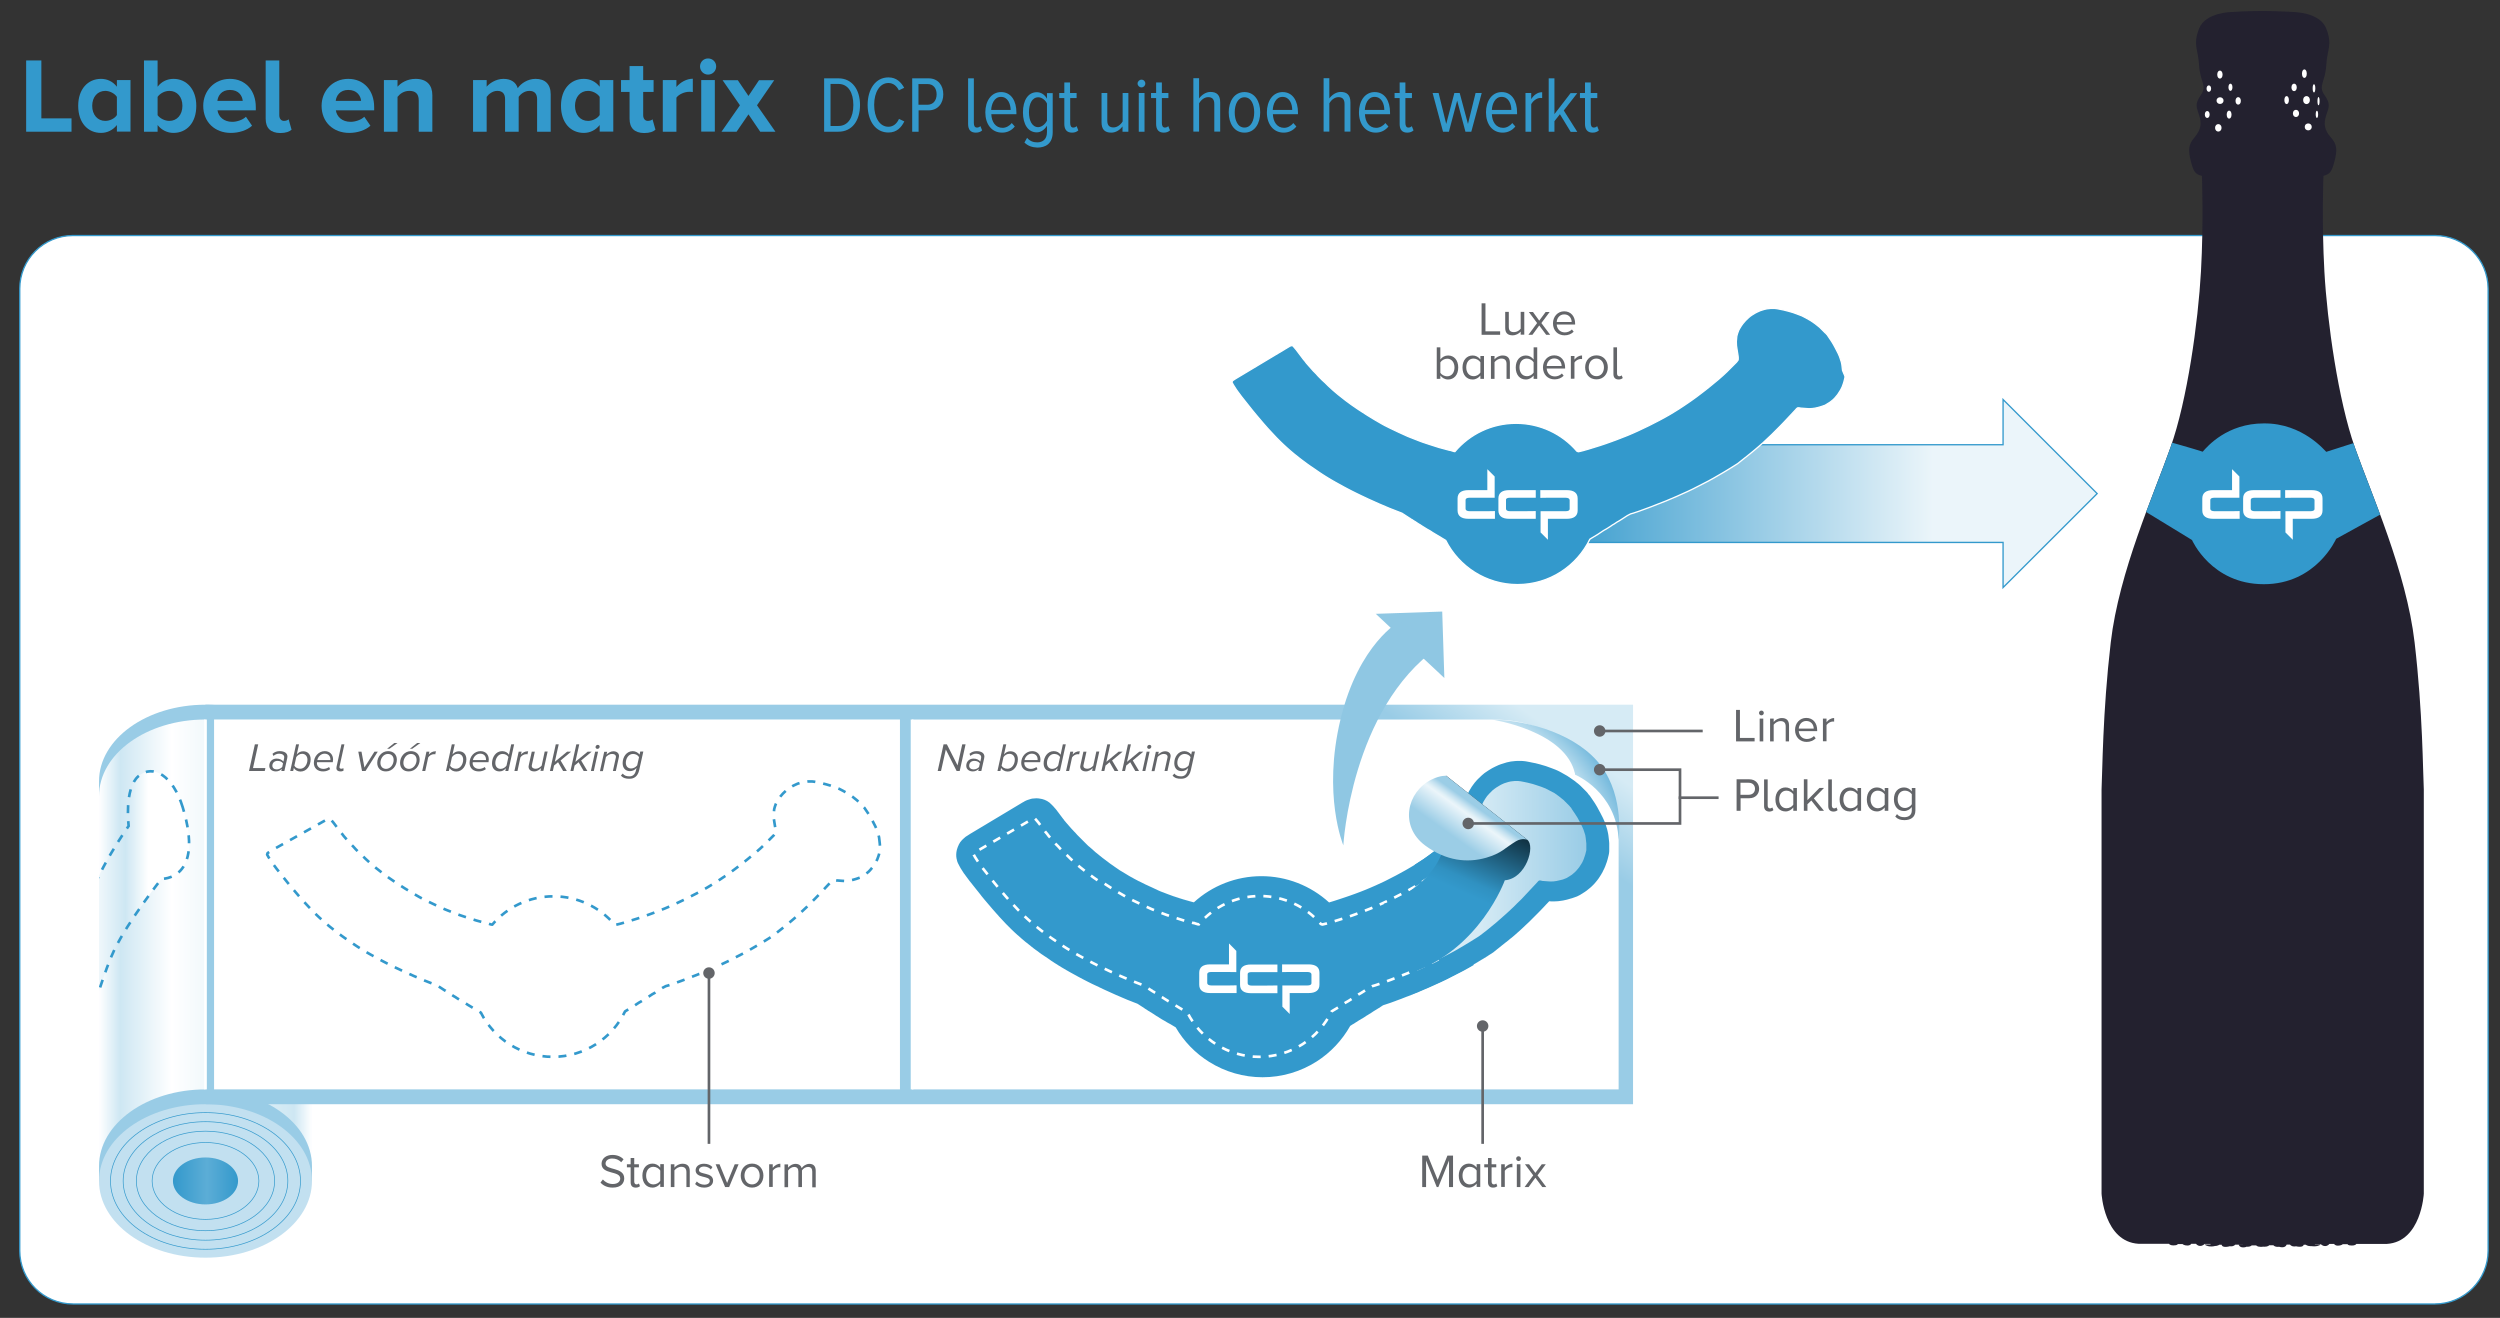 <?xml version="1.0" encoding="utf-8"?>
<!-- Generator: Adobe Illustrator 26.2.1, SVG Export Plug-In . SVG Version: 6.00 Build 0)  -->
<svg version="1.1" xmlns="http://www.w3.org/2000/svg" xmlns:xlink="http://www.w3.org/1999/xlink" x="0px" y="0px"
	 viewBox="0 0 1873.5 987.6" style="enable-background:new 0 0 1873.5 987.6;" xml:space="preserve">
<rect x="0" y="0" width="1873.5" height="987.6" fill="#333333" stroke="none"/>
<style type="text/css">
	.st0{fill:#FFFFFF;stroke:#3399CC;stroke-width:1.002;stroke-miterlimit:10;}
	.st1{fill:url(#SVGID_1_);}
	.st2{fill:url(#SVGID_00000168082135060873323390000011251171093524834179_);}
	.st3{fill:#C2E0F0;}
	.st4{fill:none;stroke:#3399CC;stroke-width:0.52;stroke-miterlimit:10;}
	.st5{fill:url(#SVGID_00000033359080971035259120000006172100638744641921_);}
	
		.st6{clip-path:url(#SVGID_00000074417871525265302070000014393216346975843465_);fill:url(#SVGID_00000182490930271679130000000005361116532081772428_);}
	
		.st7{clip-path:url(#SVGID_00000074417871525265302070000014393216346975843465_);fill:none;stroke:#3399CC;stroke-width:2;stroke-miterlimit:10;stroke-dasharray:6;}
	.st8{fill:url(#SVGID_00000041277665924344897330000010002181030892349075_);}
	.st9{fill:url(#SVGID_00000065068307700306563050000008146131379162780581_);}
	.st10{fill:#FFFFFF;}
	.st11{fill:#636569;}
	.st12{fill:#3399CC;}
	.st13{fill:none;stroke:#FFFFFF;stroke-width:2;stroke-miterlimit:10;}
	.st14{fill:none;stroke:#3399CC;stroke-width:2;stroke-miterlimit:10;stroke-dasharray:6;}
	.st15{fill:none;stroke:#636569;stroke-width:2;stroke-linecap:square;}
	.st16{fill:#636569;stroke:#636569;stroke-width:2;stroke-linecap:square;}
	.st17{fill:url(#SVGID_00000008123691828737354160000014139724272735077038_);stroke:#3399CC;stroke-miterlimit:10;}
	.st18{fill:#23212F;}
	.st19{clip-path:url(#SVGID_00000159433947849915274080000000287250744221292194_);fill:#3399CC;}
	.st20{fill:#8FC7E3;}
	.st21{fill:#3399CC;stroke:#FFFFFF;stroke-miterlimit:10;}
	.st22{fill:none;stroke:#FFFFFF;stroke-width:2;stroke-miterlimit:10;stroke-dasharray:6;}
	.st23{fill:url(#SVGID_00000006667319142473272630000017650608315201724044_);}
	.st24{fill:none;}
	.st25{fill:url(#SVGID_00000150812575675144530860000007257829639681964170_);}
	.st26{fill:url(#SVGID_00000073700658458644202140000015648829936448558482_);}
	.st27{fill:url(#SVGID_00000142166071884216639200000016512089379135657133_);}
</style>
<g id="scans">
	<path class="st0" d="M1824.7,977.2H54.7c-22,0-39.9-17.8-39.9-39.9V216.4c0-22,17.8-39.9,39.9-39.9h1770c22,0,39.9,17.8,39.9,39.9
		v720.9C1864.6,959.3,1846.7,977.2,1824.7,977.2z"/>
</g>
<g id="Laag_2">
	
		<linearGradient id="SVGID_1_" gradientUnits="userSpaceOnUse" x1="4106.345" y1="706.522" x2="4265.964" y2="706.522" gradientTransform="matrix(-1 0 0 1 4340.145 0)">
		<stop  offset="0" style="stop-color:#99CCE6"/>
		<stop  offset="1" style="stop-color:#99CCE6"/>
	</linearGradient>
	<path class="st1" d="M154,528.1c44.1,0,79.8,25.7,79.8,57.5V885H74.2V585.5C74.2,553.8,109.9,528.1,154,528.1z"/>
	
		<linearGradient id="SVGID_00000064318760409411046340000003732483403211633064_" gradientUnits="userSpaceOnUse" x1="74.18" y1="706.521" x2="233.799" y2="706.521">
		<stop  offset="0" style="stop-color:#FFFFFF"/>
		<stop  offset="0.1" style="stop-color:#CEE7F3"/>
		<stop  offset="0.341" style="stop-color:#FFFFFF"/>
		<stop  offset="0.917" style="stop-color:#CEE7F3"/>
		<stop  offset="1" style="stop-color:#FFFFFF"/>
	</linearGradient>
	<path style="fill:url(#SVGID_00000064318760409411046340000003732483403211633064_);" d="M154,539.2c-44.1,0-79.8,25.7-79.8,57.5
		V701v65.2v107.7c0-31.7,35.7-57.5,79.8-57.5s79.8,25.7,79.8,57.5V766.2V701V596.6C233.8,564.9,198.1,539.2,154,539.2z"/>
	<ellipse class="st3" cx="154" cy="885" rx="79.8" ry="57.5"/>
	<ellipse class="st4" cx="154" cy="885" rx="61.7" ry="44.4"/>
	<ellipse class="st4" cx="154" cy="885" rx="71.2" ry="51.2"/>
	<ellipse class="st4" cx="154" cy="885" rx="51.8" ry="37.3"/>
	<ellipse class="st4" cx="154" cy="885" rx="40" ry="28.8"/>
	
		<linearGradient id="SVGID_00000016033222022472055260000010127996586601755817_" gradientUnits="userSpaceOnUse" x1="4161.773" y1="884.967" x2="4210.537" y2="884.967" gradientTransform="matrix(-1 0 0 1 4340.145 0)">
		<stop  offset="0" style="stop-color:#3399CC"/>
		<stop  offset="0.476" style="stop-color:#5CADD6"/>
		<stop  offset="1" style="stop-color:#3399CC"/>
	</linearGradient>
	<ellipse style="fill:url(#SVGID_00000016033222022472055260000010127996586601755817_);" cx="154" cy="885" rx="24.4" ry="17.6"/>
	<g>
		<defs>
			<path id="SVGID_00000072975213792687759710000014838378863226354079_" d="M154,528.1c44.1,0,79.8,25.7,79.8,57.5V885
				c0-31.7-35.7-57.5-79.8-57.5S74.2,853.2,74.2,885V585.5C74.2,553.8,109.9,528.1,154,528.1z"/>
		</defs>
		<clipPath id="SVGID_00000173851991531687906880000011893764859491841435_">
			<use xlink:href="#SVGID_00000072975213792687759710000014838378863226354079_"  style="overflow:visible;"/>
		</clipPath>
	</g>
	<g>
		<defs>
			<rect id="SVGID_00000110440496094652592670000010753775632085357186_" x="74.2" y="570.2" width="79.8" height="257.3"/>
		</defs>
		<clipPath id="SVGID_00000059302423268384382050000013531110106978108044_">
			<use xlink:href="#SVGID_00000110440496094652592670000010753775632085357186_"  style="overflow:visible;"/>
		</clipPath>
		
			<linearGradient id="SVGID_00000104695486319961574220000004162446710874515588_" gradientUnits="userSpaceOnUse" x1="64.735" y1="667.558" x2="141.72" y2="667.558">
			<stop  offset="0" style="stop-color:#FFFFFF"/>
			<stop  offset="0.38" style="stop-color:#CEE7F3"/>
			<stop  offset="0.604" style="stop-color:#FFFFFF"/>
			<stop  offset="1" style="stop-color:#FFFFFF"/>
		</linearGradient>
		
			<path style="clip-path:url(#SVGID_00000059302423268384382050000013531110106978108044_);fill:url(#SVGID_00000104695486319961574220000004162446710874515588_);" d="
			M136.9,604.9c-7.2-23.6-22.2-32.6-33.1-23.3S96.4,619,96.4,619s-25.3,35.2-31.7,62.2l4.9,76c0,0,9.2-31.2,16.1-45.4
			c11-22.5,35.3-53.2,35.3-53.2S153.7,659.9,136.9,604.9z"/>
		
			<path style="clip-path:url(#SVGID_00000059302423268384382050000013531110106978108044_);fill:none;stroke:#3399CC;stroke-width:2;stroke-miterlimit:10;stroke-dasharray:6;" d="
			M136.9,604.9c-7.2-23.6-22.2-32.6-33.1-23.3S96.4,619,96.4,619s-25.3,35.2-31.7,62.2l4.9,76c0,0,9.2-31.2,16.1-45.4
			c11-22.5,35.3-53.2,35.3-53.2S153.7,659.9,136.9,604.9z"/>
	</g>
	
		<linearGradient id="SVGID_00000005267761367055501550000001386105372237245855_" gradientUnits="userSpaceOnUse" x1="930.158" y1="336.415" x2="873.047" y2="417.233">
		<stop  offset="0" style="stop-color:#D6EBF5"/>
		<stop  offset="0.379" style="stop-color:#D6EBF5"/>
		<stop  offset="1" style="stop-color:#99CCE6"/>
	</linearGradient>
	<polygon style="fill:url(#SVGID_00000005267761367055501550000001386105372237245855_);" points="154,827.5 1223.8,827.5 
		1223.8,663.8 1223.8,528.1 973.8,528.1 154,528.1 	"/>
	
		<linearGradient id="SVGID_00000076579333347706643490000011799955631950723245_" gradientUnits="userSpaceOnUse" x1="729.807" y1="802.81" x2="1171.422" y2="550.079">
		<stop  offset="0.928" style="stop-color:#FFFFFF"/>
		<stop  offset="1" style="stop-color:#FFFFFF"/>
	</linearGradient>
	<path style="fill:url(#SVGID_00000076579333347706643490000011799955631950723245_);" d="M683.5,816.4H1213c0,0,0-125.2,0-187
		s-32.5-48.8-32.5-48.8s-2.3-41.6-62.8-41.4c-54.5,0.1-434.2,0-434.2,0V816.4z"/>
	
		<rect x="160.4" y="539.2" transform="matrix(-1 -4.622137e-11 4.622137e-11 -1 834.827 1355.577)" class="st10" width="514" height="277.2"/>
	<g>
		<path class="st11" d="M1110.3,250.9v-23.6h2.9v21h11v2.6H1110.3z"/>
		<path class="st11" d="M1139.6,250.9v-2.4c-1.3,1.5-3.5,2.8-6.1,2.8c-3.6,0-5.5-1.8-5.5-5.5v-12.1h2.7v11.3c0,3,1.5,3.9,3.9,3.9
			c2.1,0,4-1.2,5-2.6v-12.6h2.7v17.1H1139.6z"/>
		<path class="st11" d="M1158.7,250.9l-5.2-7l-5.1,7h-3l6.5-8.8l-6.2-8.3h3.1l4.7,6.5l4.8-6.5h3l-6.2,8.3l6.6,8.8H1158.7z"/>
		<path class="st11" d="M1163.8,242.3c0-5,3.5-9,8.4-9c5.2,0,8.2,4,8.2,9.2v0.7h-13.8c0.2,3.2,2.4,5.9,6.1,5.9c2,0,3.9-0.8,5.3-2.2
			l1.3,1.7c-1.7,1.7-4,2.7-6.8,2.7C1167.4,251.3,1163.8,247.7,1163.8,242.3z M1172.2,235.6c-3.6,0-5.5,3.1-5.6,5.7h11.2
			C1177.8,238.7,1176.1,235.6,1172.2,235.6z"/>
		<path class="st11" d="M1076.7,283.9v-23.6h2.7v9.1c1.4-1.9,3.5-3,5.8-3c4.5,0,7.6,3.5,7.6,9c0,5.6-3.2,9-7.6,9
			c-2.4,0-4.5-1.2-5.8-3v2.5H1076.7z M1084.5,282c3.4,0,5.5-2.8,5.5-6.6s-2.1-6.6-5.5-6.6c-2.1,0-4.2,1.3-5.1,2.8v7.8
			C1080.2,280.7,1082.3,282,1084.5,282z"/>
		<path class="st11" d="M1109.4,283.9v-2.5c-1.3,1.7-3.4,3-5.8,3c-4.5,0-7.6-3.4-7.6-9c0-5.5,3.2-9,7.6-9c2.3,0,4.4,1.1,5.8,3v-2.6
			h2.7v17.1H1109.4z M1109.4,279.2v-7.7c-0.9-1.5-3-2.8-5.1-2.8c-3.5,0-5.5,2.8-5.5,6.6s2.1,6.6,5.5,6.6
			C1106.4,282,1108.5,280.7,1109.4,279.2z"/>
		<path class="st11" d="M1129,283.9v-11.2c0-3-1.6-4-3.9-4c-2.1,0-4,1.3-5.1,2.7v12.5h-2.7v-17.1h2.7v2.5c1.2-1.5,3.5-2.9,6.1-2.9
			c3.5,0,5.4,1.8,5.4,5.5v12H1129z"/>
		<path class="st11" d="M1149.3,283.9v-2.5c-1.3,1.7-3.4,3-5.8,3c-4.5,0-7.6-3.4-7.6-9c0-5.5,3.2-9,7.6-9c2.3,0,4.4,1.1,5.8,3v-9.1
			h2.7v23.6H1149.3z M1149.3,279.2v-7.7c-0.9-1.5-3-2.8-5.1-2.8c-3.5,0-5.5,2.8-5.5,6.6s2.1,6.6,5.5,6.6
			C1146.3,282,1148.4,280.7,1149.3,279.2z"/>
		<path class="st11" d="M1156.3,275.3c0-5,3.5-9,8.4-9c5.2,0,8.2,4,8.2,9.2v0.7h-13.8c0.2,3.2,2.4,5.9,6.1,5.9c2,0,3.9-0.8,5.3-2.2
			l1.3,1.7c-1.7,1.7-4,2.7-6.8,2.7C1159.9,284.3,1156.3,280.7,1156.3,275.3z M1164.7,268.6c-3.6,0-5.5,3.1-5.6,5.7h11.2
			C1170.3,271.7,1168.6,268.6,1164.7,268.6z"/>
		<path class="st11" d="M1177.2,283.9v-17.1h2.7v2.7c1.4-1.8,3.4-3.1,5.7-3.1v2.7c-0.3,0-0.6-0.1-1-0.1c-1.7,0-3.9,1.3-4.7,2.7v12.1
			H1177.2z"/>
		<path class="st11" d="M1187.9,275.3c0-5,3.3-9,8.5-9c5.2,0,8.5,4,8.5,9c0,5-3.3,9-8.5,9C1191.1,284.3,1187.9,280.3,1187.9,275.3z
			 M1202,275.3c0-3.5-2-6.6-5.7-6.6c-3.6,0-5.7,3.1-5.7,6.6c0,3.5,2,6.6,5.7,6.6C1200,282,1202,278.8,1202,275.3z"/>
		<path class="st11" d="M1209.1,280.3v-20h2.7v19.5c0,1.3,0.6,2.2,1.7,2.2c0.7,0,1.5-0.4,1.8-0.7l0.8,2c-0.7,0.6-1.6,1.1-3.2,1.1
			C1210.4,284.3,1209.1,282.9,1209.1,280.3z"/>
	</g>
	<g>
		<path class="st12" d="M19.6,98.7V45.3h11.4v43.4h22.6v10H19.6z"/>
		<path class="st12" d="M87.6,98.7v-5c-3,3.8-7.2,5.9-11.9,5.9c-9.7,0-17.1-7.4-17.1-20.3c0-12.6,7.3-20.2,17.1-20.2
			c4.6,0,8.8,1.9,11.9,5.9v-5h10.2v38.6H87.6z M87.6,86.2V72.6c-1.7-2.6-5.4-4.5-8.7-4.5c-5.8,0-9.8,4.6-9.8,11.2
			c0,6.7,4,11.3,9.8,11.3C82.3,90.6,86,88.8,87.6,86.2z"/>
		<path class="st12" d="M107.9,98.7V45.3h10.2V65c3-4,7.4-5.9,11.9-5.9c9.8,0,17.1,7.7,17.1,20.2c0,13-7.4,20.3-17.1,20.3
			c-4.6,0-8.9-2.1-11.9-5.9v5H107.9z M126.9,90.6c5.8,0,9.8-4.6,9.8-11.3c0-6.6-3.9-11.2-9.8-11.2c-3.4,0-7,1.9-8.8,4.5v13.7
			C119.9,88.8,123.6,90.6,126.9,90.6z"/>
		<path class="st12" d="M152.3,79.3c0-11.2,8.3-20.2,20-20.2c11.6,0,19.4,8.6,19.4,21.2v2.4H163c0.7,4.7,4.6,8.6,11.1,8.6
			c3.3,0,7.8-1.4,10.2-3.8l4.6,6.7c-3.8,3.5-9.9,5.4-15.9,5.4C161.2,99.6,152.3,91.7,152.3,79.3z M172.3,67.4c-6.3,0-9,4.4-9.4,8.2
			h19C181.6,72,179.1,67.4,172.3,67.4z"/>
		<path class="st12" d="M199.1,89V45.3h10.2v41c0,2.5,1.3,4.3,3.5,4.3c1.5,0,3-0.6,3.5-1.2l2.2,7.8c-1.5,1.4-4.3,2.5-8.5,2.5
			C202.8,99.6,199.1,96,199.1,89z"/>
		<path class="st12" d="M241,79.3c0-11.2,8.3-20.2,20-20.2c11.6,0,19.4,8.6,19.4,21.2v2.4h-28.7c0.7,4.7,4.6,8.6,11.1,8.6
			c3.3,0,7.8-1.4,10.2-3.8l4.6,6.7c-3.8,3.5-9.9,5.4-15.9,5.4C249.9,99.6,241,91.7,241,79.3z M261,67.4c-6.3,0-9,4.4-9.4,8.2h19
			C270.3,72,267.7,67.4,261,67.4z"/>
		<path class="st12" d="M313.8,98.7V75.3c0-5.4-2.8-7.2-7.1-7.2c-4,0-7,2.2-8.8,4.5v26.1h-10.2V60h10.2v5c2.5-2.9,7.3-5.9,13.5-5.9
			c8.6,0,12.6,4.8,12.6,12.3v27.3H313.8z"/>
		<path class="st12" d="M402.5,98.7V74.3c0-3.6-1.6-6.2-5.8-6.2c-3.6,0-6.6,2.4-8,4.5v26.1h-10.2V74.3c0-3.6-1.6-6.2-5.8-6.2
			c-3.5,0-6.5,2.4-8,4.5v26.1h-10.2V60h10.2v5c1.7-2.2,6.7-5.9,12.6-5.9c5.7,0,9.4,2.6,10.7,7c2.2-3.4,7.4-7,13.3-7
			c7.1,0,11.4,3.8,11.4,11.7v27.9H402.5z"/>
		<path class="st12" d="M449.4,98.7v-5c-3,3.8-7.2,5.9-11.9,5.9c-9.7,0-17.1-7.4-17.1-20.3c0-12.6,7.3-20.2,17.1-20.2
			c4.6,0,8.8,1.9,11.9,5.9v-5h10.2v38.6H449.4z M449.4,86.2V72.6c-1.7-2.6-5.4-4.5-8.7-4.5c-5.8,0-9.8,4.6-9.8,11.2
			c0,6.7,4,11.3,9.8,11.3C444,90.6,447.7,88.8,449.4,86.2z"/>
		<path class="st12" d="M471.8,89V68.9h-6.4V60h6.4V49.5h10.2V60h7.8v8.9h-7.8v17.4c0,2.5,1.3,4.3,3.5,4.3c1.5,0,3-0.6,3.5-1.2
			l2.2,7.8c-1.5,1.4-4.2,2.5-8.5,2.5C475.5,99.6,471.8,96,471.8,89z"/>
		<path class="st12" d="M496.7,98.7V60h10.2v5.2c2.8-3.4,7.5-6.2,12.3-6.2V69c-0.7-0.2-1.6-0.2-2.8-0.2c-3.4,0-7.8,1.9-9.5,4.4v25.5
			H496.7z"/>
		<path class="st12" d="M524.6,49.8c0-3.4,2.7-6,6-6c3.4,0,6.1,2.6,6.1,6c0,3.4-2.7,6.1-6.1,6.1C527.3,55.9,524.6,53.2,524.6,49.8z
			 M525.5,98.7V60h10.2v38.6H525.5z"/>
		<path class="st12" d="M569.7,98.7l-8.8-13l-8.9,13h-11.3l13.8-19.8l-13-18.8h11.4l8,11.8l7.9-11.8h11.4l-12.9,18.8l13.8,19.8
			H569.7z"/>
	</g>
	<g>
		<path class="st12" d="M617.6,98.7v-40h10.7c10.4,0,16.2,8.6,16.2,20c0,11.5-5.8,20-16.2,20H617.6z M639.5,78.7
			c0-9.1-3.7-15.8-11.2-15.8h-5.9v31.5h5.9C635.8,94.4,639.5,87.7,639.5,78.7z"/>
		<path class="st12" d="M650.2,78.7c0-12,6-20.7,15.6-20.7c6.1,0,9.5,3.7,11.8,7.8l-4,1.9c-1.6-3.3-4.3-5.5-7.8-5.5
			c-6.5,0-10.7,6.9-10.7,16.4c0,9.5,4.1,16.4,10.7,16.4c3.7,0,6.4-2.5,7.9-5.9l4,1.9c-2.2,4.4-5.6,8.3-11.8,8.3
			C656.2,99.4,650.2,90.7,650.2,78.7z"/>
		<path class="st12" d="M683.6,98.7v-40h12.2c7.4,0,11.1,5.5,11.1,12c0,6.5-3.8,12-11.1,12h-7.4v16H683.6z M701.9,70.7
			c0-4.6-2.5-7.7-6.7-7.7h-6.9v15.5h6.9C699.4,78.4,701.9,75.2,701.9,70.7z"/>
		<path class="st12" d="M725.5,92.9V58.7h4.3v33.4c0,2.2,0.7,3.5,2.4,3.5c1,0,2-0.5,2.5-1.1l1.3,3.2c-1,1-2.5,1.7-4.7,1.7
			C727.3,99.4,725.5,97.1,725.5,92.9z"/>
		<path class="st12" d="M738.4,84.2c0-8.4,4.4-15.2,11.8-15.2c7.7,0,11.5,6.8,11.5,15.3v1.3h-18.8c0.2,5.8,3.2,10.2,8.4,10.2
			c2.5,0,5.1-1.3,6.9-3.6l2.3,2.6c-2.3,2.9-5.6,4.6-9.5,4.6C743.1,99.4,738.4,93,738.4,84.2z M750.1,72.6c-5.1,0-7.1,5.6-7.3,9.8
			h14.6C757.3,78,755.4,72.6,750.1,72.6z"/>
		<path class="st12" d="M767.7,106.8l2-3.5c2,2.3,4.4,3.4,7.6,3.4c4,0,7.3-2.2,7.3-7.7v-4.8c-1.7,2.9-4.6,5-7.6,5
			c-6.5,0-10.4-5.9-10.4-15c0-9.1,3.9-15.1,10.4-15.1c3,0,5.9,1.7,7.6,4.9v-4.2h4.3v29.2c0,8.7-5.4,11.6-11.5,11.6
			C773.5,110.4,770.5,109.5,767.7,106.8z M784.6,90.4V77.6c-1.1-2.5-3.8-4.7-6.5-4.7c-4.7,0-7,5-7,11.2c0,6.2,2.3,11.2,7,11.2
			C780.8,95.2,783.4,92.9,784.6,90.4z"/>
		<path class="st12" d="M797.6,92.9V73.5h-3.8v-3.8h3.8v-7.9h4.3v7.9h4.9v3.8H802v18.6c0,2.2,0.7,3.5,2.3,3.5c1.1,0,2-0.5,2.5-1.1
			l1.3,3.2c-1.1,1-2.5,1.7-4.7,1.7C799.5,99.4,797.6,97.1,797.6,92.9z"/>
		<path class="st12" d="M841.2,98.7v-4c-1.7,2.5-4.9,4.7-8.4,4.7c-5,0-7.3-2.5-7.3-7.8V69.7h4.3v20.6c0,3.9,1.8,5.2,4.7,5.2
			c2.8,0,5.5-2.2,6.8-4.5V69.7h4.3v29H841.2z"/>
		<path class="st12" d="M852.5,62.6c0-1.6,1.4-2.9,2.9-2.9c1.7,0,2.9,1.3,2.9,2.9c0,1.6-1.3,2.9-2.9,2.9
			C853.9,65.5,852.5,64.2,852.5,62.6z M853.4,98.7v-29h4.3v29H853.4z"/>
		<path class="st12" d="M866.4,92.9V73.5h-3.8v-3.8h3.8v-7.9h4.3v7.9h4.9v3.8h-4.9v18.6c0,2.2,0.7,3.5,2.3,3.5c1.1,0,2-0.5,2.5-1.1
			l1.3,3.2c-1.1,1-2.5,1.7-4.7,1.7C868.3,99.4,866.4,97.1,866.4,92.9z"/>
		<path class="st12" d="M910,98.7V78c0-3.8-1.7-5.2-4.6-5.2s-5.5,2.3-6.8,4.6v21.2h-4.3v-40h4.3v15.2c1.7-2.5,5-4.9,8.5-4.9
			c4.9,0,7.3,2.5,7.3,7.8v21.9H910z"/>
		<path class="st12" d="M920.8,84.2c0-8.2,4.1-15.2,11.8-15.2c7.8,0,11.8,7,11.8,15.2c0,8.2-4,15.2-11.8,15.2
			C924.8,99.4,920.8,92.3,920.8,84.2z M939.9,84.2c0-5.8-2.2-11.3-7.3-11.3c-5,0-7.3,5.5-7.3,11.3c0,5.9,2.2,11.4,7.3,11.4
			C937.7,95.6,939.9,90,939.9,84.2z"/>
		<path class="st12" d="M949.4,84.2c0-8.4,4.4-15.2,11.8-15.2c7.7,0,11.5,6.8,11.5,15.3v1.3h-18.8c0.2,5.8,3.2,10.2,8.4,10.2
			c2.5,0,5.1-1.3,6.9-3.6l2.3,2.6c-2.3,2.9-5.6,4.6-9.5,4.6C954.2,99.4,949.4,93,949.4,84.2z M961.1,72.6c-5.1,0-7.1,5.6-7.3,9.8
			h14.6C968.4,78,966.5,72.6,961.1,72.6z"/>
		<path class="st12" d="M1007.6,98.7V78c0-3.8-1.7-5.2-4.6-5.2s-5.5,2.3-6.8,4.6v21.2h-4.3v-40h4.3v15.2c1.7-2.5,5-4.9,8.5-4.9
			c4.9,0,7.3,2.5,7.3,7.8v21.9H1007.6z"/>
		<path class="st12" d="M1018.4,84.2c0-8.4,4.4-15.2,11.8-15.2c7.7,0,11.5,6.8,11.5,15.3v1.3h-18.8c0.2,5.8,3.2,10.2,8.4,10.2
			c2.5,0,5.1-1.3,6.9-3.6l2.3,2.6c-2.3,2.9-5.6,4.6-9.5,4.6C1023.2,99.4,1018.4,93,1018.4,84.2z M1030.1,72.6
			c-5.1,0-7.1,5.6-7.3,9.8h14.6C1037.4,78,1035.5,72.6,1030.1,72.6z"/>
		<path class="st12" d="M1048.9,92.9V73.5h-3.8v-3.8h3.8v-7.9h4.3v7.9h4.9v3.8h-4.9v18.6c0,2.2,0.7,3.5,2.3,3.5c1.1,0,2-0.5,2.5-1.1
			l1.3,3.2c-1.1,1-2.5,1.7-4.7,1.7C1050.7,99.4,1048.9,97.1,1048.9,92.9z"/>
		<path class="st12" d="M1098.2,98.7l-6.2-23.3l-6.2,23.3h-4.4l-7.8-29h4.5l5.7,23.2l6.1-23.2h4l6.2,23.2l5.7-23.2h4.6l-7.8,29
			H1098.2z"/>
		<path class="st12" d="M1113.6,84.2c0-8.4,4.4-15.2,11.8-15.2c7.7,0,11.5,6.8,11.5,15.3v1.3H1118c0.2,5.8,3.2,10.2,8.4,10.2
			c2.5,0,5.1-1.3,6.9-3.6l2.3,2.6c-2.3,2.9-5.6,4.6-9.5,4.6C1118.3,99.4,1113.6,93,1113.6,84.2z M1125.3,72.6
			c-5.1,0-7.1,5.6-7.3,9.8h14.6C1132.6,78,1130.6,72.6,1125.3,72.6z"/>
		<path class="st12" d="M1143.2,98.7v-29h4.3v4.6c1.9-3.1,4.7-5.2,8.2-5.2v4.4c-0.5-0.1-1-0.1-1.4-0.1c-2.6,0-5.6,2.3-6.8,4.7v20.6
			H1143.2z"/>
		<path class="st12" d="M1177,98.7l-8-13.1l-4.1,5.2v7.9h-4.3v-40h4.3v26.8l12.1-15.7h5l-10.1,13l10.1,16H1177z"/>
		<path class="st12" d="M1187.8,92.9V73.5h-3.8v-3.8h3.8v-7.9h4.3v7.9h4.9v3.8h-4.9v18.6c0,2.2,0.7,3.5,2.3,3.5c1.1,0,2-0.5,2.5-1.1
			l1.3,3.2c-1.1,1-2.5,1.7-4.7,1.7C1189.7,99.4,1187.8,97.1,1187.8,92.9z"/>
	</g>
	<path class="st13" d="M154,539.2v277.2 M683.5,539.2v277.2"/>
	<path class="st14" d="M659.3,632.1l-0.5-4.4l-0.4-1.9l-1.3-4l-1.1-2.5l-2-3.9l-1.4-2.6l-1.5-2.5l-2.5-3.7l-0.8-1.2l0,0l0,0
		l-0.1-0.1l-0.1-0.1l-0.1-0.1l-0.1-0.1l-0.1-0.1l-0.1-0.1l-0.1-0.2l-0.1-0.1l-0.1-0.1l-0.1-0.1l-0.1-0.1l-0.1-0.1l-0.1-0.1l0,0l0,0
		l-3.1-3.1l-1.1-1.1l-3.5-2.8l-3.2-2.2l-3.9-2.2l-2.7-1.4l-3.4-1.3l-3.3-1.2l-3.1-0.9l-3.9-1l-2.5-0.5l-2.6-0.5l-1.8-0.2l-2.8,0
		l-2.8,0.3l-1.9,0.4l-3.2,1l-2.4,1.1l-1.2,0.6l-2.3,1.4l-1.5,1l-1.3,1.1l-2.3,2.2l-1.9,2.2l-1.3,1.8l-1.4,2.3l-0.6,1.2l-0.8,2.2
		l-0.5,1.8l-0.1,0.7l-0.3,3.6l0.1,3l0.4,2.7l0.7,4.4l0.1,0.7l0.1,1.1l0,1.2l-0.1,0.7l-0.2,0.3l-1,1.3l-0.8,0.8l0,0l-3.1,3.1l0,0
		l-3.1,3.1l0,0l-3.2,3l0,0l-3.3,2.9l0,0l-3.4,2.8l0,0l-3.4,2.8l0,0l-3.4,2.7l0,0l-3.4,2.6l0,0l-2.9,2.2l0,0l-3.6,2.6l0,0l-2.6,1.8
		l0,0l-3.7,2.5l0,0l-3.5,2.3l0,0l-3.4,2.1l0,0l-3.3,2l0,0l-3.9,2.2l0,0l-3.9,2.1l0,0l-3.9,2l0,0l-3.9,2l0,0l-4,1.9l0,0l-4,1.9l0,0
		l-4,1.8l0,0l-4,1.7l0,0l-4.1,1.6l0,0l-4.1,1.6l0,0l-4.1,1.5l0,0l-4.2,1.5l0,0l-4.2,1.4l0,0l-4.2,1.3l0,0l-4.2,1.3l0,0l-4.2,1.2l0,0
		l-2,0.5l-1.3,0.3l-0.1,0l-0.5-0.1l-0.4-0.2l-0.3-0.1c-11-12.8-27.4-20.9-45.6-20.9c-18.4,0-34.8,8.2-45.8,21.2l-0.1,0h-0.2
		l-0.5-0.1l-0.1,0l-0.3-0.1l-0.3-0.1l-0.3-0.1l-0.1,0l-0.3-0.1l-0.3-0.1l-0.3-0.1l0,0l-0.3-0.1l0,0l-0.2-0.1l-0.2,0l0,0l-0.2-0.1
		l-0.2,0l-0.1,0l-0.1,0l-0.1,0l0,0l0,0l-2.6-0.7l0,0l-2.6-0.7l0,0l-2.6-0.7l0,0l-2.5-0.8l0,0l-2.5-0.8l0,0l-2.5-0.8l0,0l-2.4-0.8
		l0,0l-2.4-0.8l0,0l-2.4-0.9l0,0l-2.3-0.9l0,0l-2.3-0.9l0,0l-2.3-0.9l0,0l-2.2-0.9l0,0l-2.2-1l0,0l-2.2-1l0,0l-2.2-1l0,0l-2.1-1l0,0
		l-2.1-1l0,0l-2.1-1l0,0l-2-1l0,0l-2-1l0,0l-2-1.1l0,0l-1.9-1.1l0,0l-1.9-1.1l0,0l-1.9-1.1l0,0l-1.8-1.1l0,0l-1.8-1.1l0,0l-1.8-1.1
		l0,0l-1.7-1.1l0,0l-1.7-1.1l0,0l-1.7-1.1l0,0l-1.7-1.1l0,0l-1.6-1.1l0,0l-1.6-1.1l0,0l-1.6-1.1l0,0l-1.5-1.1l0,0l-1.5-1.1l0,0
		l-1.5-1.1l0,0l-1.4-1.1l0,0l-1.4-1.1l0,0l-1.4-1.1l0,0l-1.4-1.1l0,0l-1.3-1.1l0,0l-1.3-1.1l0,0l-1.3-1.1l0,0l-1.2-1.1l0,0l-1.2-1.1
		l0,0l-1.2-1.1l0,0l-1.1-1.1l0,0l-1.1-1.1l0,0l-1.1-1l0,0l-1.1-1l0,0l-1-1l0,0l-1-1l0,0l-1-1l0,0l-0.9-1l0,0l-0.9-1v0l-0.9-0.9l0,0
		l-0.9-0.9l0,0l-0.8-0.9v0l-0.8-0.9l0,0l-0.8-0.9l-0.8-0.9l0,0l-0.7-0.8l-0.7-0.8l0,0l-0.7-0.8l0,0l-0.6-0.8l0,0l-0.6-0.8l0,0
		l-0.6-0.7l0,0l-0.6-0.7l0,0l-0.5-0.7l-5-6.6l-0.1-0.1l0,0l-0.5-0.6l-1.2-1.4l-0.6-0.6l0,0l-0.6-0.1l-0.2,0l-1.3,0.4l-0.8,0.5
		L204.1,637l-0.7,0.4l-2,1.3l-0.3,0.2l-0.5,0.4l-0.1,0.1l-0.1,0.3l-0.2,0.7l0.1,0.3l0.1,0.1l0.8,1.5l2.3,3.6l1.3,1.8l2.6,3.5
		l2.7,3.4l2.7,3.4l2.7,3.4l2.8,3.4l2.8,3.3l2.8,3.3l2.9,3.3l1.1,1.2l2.8,3l2.8,3l1.5,1.5l1.8,1.8l2.1,2l2.4,2.2l2.7,2.4l3.1,2.6
		l3.4,2.7l1.8,1.4l1.9,1.4l2,1.5l2.1,1.5l2.2,1.5l2.2,1.5l2.3,1.6l2.4,1.6l2.5,1.6l2.6,1.6l2.7,1.6l2.8,1.6l2.9,1.6l2.9,1.6l3,1.6
		l3.1,1.6l3.2,1.6l3.3,1.6l0,0l0.6,0.3l1.1,0.5l4,1.9l4,1.8l4,1.8l4,1.7l4,1.7l4.1,1.6l3.6,1.4l1.8,0.7l6,3.9l0.1,0l0.2,0.2l0.3,0.2
		l0.3,0.2l0.4,0.2l0.4,0.2l0.4,0.3l0.4,0.3l0.5,0.3l0.5,0.3l0.5,0.3l0.6,0.4l0.6,0.4l0.6,0.4l0.6,0.4l0.7,0.4l0.7,0.4l0.7,0.5
		l0.8,0.5l0.8,0.5l0.8,0.5l0.8,0.5l0.8,0.5l0.9,0.5l0.9,0.5l0.9,0.5l0.9,0.6l0.9,0.6l1,0.6l1,0.6l1,0.6l1,0.6l1,0.6l1,0.6l1,0.6
		l1,0.6l1,0.6l0.8,0.5c9.9,19.6,30.3,33.1,53.8,33.1c23.9,0,44.5-13.9,54.2-34l0.9-0.6l1-0.6l1-0.6l1-0.6l1-0.6l1-0.6l0.9-0.6
		l0.9-0.6l0.9-0.6l0.9-0.6l0.9-0.6l0.9-0.5l0.9-0.5l0.8-0.5l0.8-0.5l0.8-0.5l0.8-0.5l0.7-0.5l0.7-0.5l0.7-0.4l0.7-0.4l0.6-0.4
		l0.6-0.4l0.6-0.4l0.6-0.4l0.6-0.3l0.5-0.3l0.5-0.3l0.5-0.3l0.4-0.3l0.4-0.2l0.3-0.2l0.3-0.2l0.3-0.2l3.7-2.4l2.3-1.2l0.2-0.1
		l1.8-0.5l4.2-1.4l4.1-1.5l4.1-1.5l4.1-1.6l4.1-1.6l4.1-1.6l4-1.7l4-1.7l4-1.8l4-1.8l4-1.9l3.9-2l3.9-2l3.9-2l3.8-2.1l3.8-2.2
		l3.8-2.2l3.8-2.3l3.7-2.3l3-1.9l0.4-0.3l2-1.6l3.4-2.7l3.4-2.7l3.4-2.8l3.3-2.8l3.3-2.9l3.2-3l3.2-3l3.1-3.1l3.1-3.1l3-3.1l3-3.2
		l3-3.2v0l3-3.2l0,0l0.2-0.3l0.9-0.8l1-0.1l1.8,0.3h0.3l4,0.3l1.6,0.1l2.3-0.1l2.1-0.3l2.3-0.5l2.4-0.7l2.3-0.8l0.6-0.2l3.4-2.1
		l0.6-0.4l2.1-1.7l1.2-1.2l2.1-2.5l1.8-2.8l0.6-1l1-2l0.9-2.5l0.4-1.3l0.8-3.2l0-1.1L659.3,632.1z"/>
	<line class="st15" x1="1275" y1="547.8" x2="1198.8" y2="547.8"/>
	<circle class="st11" cx="1198.8" cy="547.8" r="4.3"/>
	<circle class="st11" cx="1111.1" cy="768.9" r="4.3"/>
	<line class="st16" x1="1111.1" y1="856.2" x2="1111.1" y2="768.9"/>
	
		<linearGradient id="SVGID_00000032625964220982502140000014441282594977034387_" gradientUnits="userSpaceOnUse" x1="2768.559" y1="369.881" x2="3181.713" y2="369.881" gradientTransform="matrix(-1 0 0 1 4340.145 0)">
		<stop  offset="0" style="stop-color:#EBF5FA"/>
		<stop  offset="0.297" style="stop-color:#EBF5FA"/>
		<stop  offset="1" style="stop-color:#3399CC"/>
	</linearGradient>
	
		<polygon style="fill:url(#SVGID_00000032625964220982502140000014441282594977034387_);stroke:#3399CC;stroke-miterlimit:10;" points="
		1158.4,406.5 1235.6,333.3 1501.1,333.3 1501.1,299.4 1571.6,369.9 1501.1,440.3 1501.1,406.5 	"/>
	<g>
		<path class="st18" d="M1652.1,932.6c0,0,1.3,1.5,5,1.5s4.2-1.3,4.2-1.3h3.6c0,0,0,1.8,3.4,1.6c3.4-0.2,5-1.6,5-1.6h4.4
			c0,0,0.5,2,3.3,2s4.4-1.5,4.4-1.5h5.4c0,0,0.7,1.1,3.6,1.1c2.9,0,4.6-1.6,4.6-1.6h4.4c0,0,0.7,1.6,3.6,1.6c2.9,0,3.4-1.8,3.4-1.8
			h5.7c0,0,0.7,1.5,3.3,1.5c2.6,0,3.1-1.3,3.1-1.3h5.5c0,0,1.1,1.1,3.9,1.1s2.9-1.6,2.9-1.6h4.4c0,0,1.1,1.5,3.3,1.5
			c2.1,0,3.1-1.6,3.1-1.6h3.6c0,0,0.5,1.3,2.9,1.3s3.6-1.1,3.6-1.1h3.6c0,0,0,1,3.1,1c3.1,0,3.4-1.2,3.4-1.2h22.9
			c25.8-1.6,27.7-37.6,27.7-37.6V591.7c-0.7-13.1-0.7-57.2-6.9-110.3c-6.2-53.1-32.4-111-44.8-146.2
			c-12.4-35.2-20.7-93.8-22.8-131.7c-2.1-37.9-0.7-71.7-0.7-71.7c4.8-1.4,6.2-2.8,8.3-11c2.1-8.3,2.1-12.4-2.8-17.9
			s-5.5-10.3-3.4-16.6c2.1-6.2,3.4-8.3-1.4-15.2c-4.8-6.9,0.7-9.7,1.4-22.1s4.8-15.2,0-27.6s-24.8-12.4-24.8-12.4s-22.4-1.7-45.7,0
			c0,0-20,0-24.8,12.4s-0.7,15.2,0,27.6s6.2,15.2,1.4,22.1s-3.4,9-1.4,15.2c2.1,6.2,1.4,11-3.4,16.6s-4.8,9.7-2.8,17.9
			c2.1,8.3,3.4,9.7,8.3,11c0,0,1.4,33.8-0.7,71.7c-2.1,37.9-10.3,96.6-22.8,131.7c-12.4,35.2-38.6,93.1-44.8,146.2
			c-6.2,53.1-6.2,97.2-6.9,110.3v302.8c0,0,1.9,36,27.7,37.6h22.9c0,0,0.3,1.2,3.4,1.2c3.1,0,3.1-1,3.1-1h3.6c0,0,1.1,1.1,3.6,1.1
			c2.4,0,2.9-1.3,2.9-1.3h3.6c0,0,1,1.6,3.1,1.6c2.1,0,3.3-1.5,3.3-1.5h4.4c0,0,0.2,1.6,2.9,1.6s3.9-1.1,3.9-1.1h5.5
			c0,0,0.5,1.3,3.1,1.3c2.6,0,3.3-1.5,3.3-1.5h5.7c0,0,0.5,1.8,3.4,1.8c2.9,0,3.6-1.6,3.6-1.6h4.4c0,0,1.6,1.6,4.6,1.6
			c2.9,0,3.6-1.1,3.6-1.1h5.4c0,0,1.6,1.5,4.4,1.5s3.3-2,3.3-2h4.4c0,0,1.6,1.5,5,1.6c3.4,0.2,3.4-1.6,3.4-1.6h3.6
			c0,0,0.5,1.3,4.2,1.3s5-1.5,5-1.5"/>
		<g>
			<defs>
				<path id="SVGID_00000039129160137164561100000006422631089045420179_" d="M1652.1,932.6c0,0,1.3,1.5,5,1.5s4.2-1.3,4.2-1.3h3.6
					c0,0,0,1.8,3.4,1.6c3.4-0.2,5-1.6,5-1.6h4.4c0,0,0.5,2,3.3,2s4.4-1.5,4.4-1.5h5.4c0,0,0.7,1.1,3.6,1.1c2.9,0,4.6-1.6,4.6-1.6
					h4.4c0,0,0.7,1.6,3.6,1.6c2.9,0,3.4-1.8,3.4-1.8h5.7c0,0,0.7,1.5,3.3,1.5c2.6,0,3.1-1.3,3.1-1.3h5.5c0,0,1.1,1.1,3.9,1.1
					s2.9-1.6,2.9-1.6h4.4c0,0,1.1,1.5,3.3,1.5c2.1,0,3.1-1.6,3.1-1.6h3.6c0,0,0.5,1.3,2.9,1.3s3.6-1.1,3.6-1.1h3.6c0,0,0,1,3.1,1
					c3.1,0,3.4-1.2,3.4-1.2h22.9c25.8-1.6,27.7-37.6,27.7-37.6V591.7c-0.7-13.1-0.7-57.2-6.9-110.3c-6.2-53.1-32.4-111-44.8-146.2
					c-12.4-35.2-20.7-93.8-22.8-131.7c-2.1-37.9-0.7-71.7-0.7-71.7c4.8-1.4,6.2-2.8,8.3-11c2.1-8.3,2.1-12.4-2.8-17.9
					s-5.5-10.3-3.4-16.6c2.1-6.2,3.4-8.3-1.4-15.2c-4.8-6.9,0.7-9.7,1.4-22.1s4.8-15.2,0-27.6s-24.8-12.4-24.8-12.4
					s-22.4-1.7-45.7,0c0,0-20,0-24.8,12.4s-0.7,15.2,0,27.6s6.2,15.2,1.4,22.1s-3.4,9-1.4,15.2c2.1,6.2,1.4,11-3.4,16.6
					s-4.8,9.7-2.8,17.9c2.1,8.3,3.4,9.7,8.3,11c0,0,1.4,33.8-0.7,71.7c-2.1,37.9-10.3,96.6-22.8,131.7
					c-12.4,35.2-38.6,93.1-44.8,146.2c-6.2,53.1-6.2,97.2-6.9,110.3v302.8c0,0,1.9,36,27.7,37.6h22.9c0,0,0.3,1.2,3.4,1.2
					c3.1,0,3.1-1,3.1-1h3.6c0,0,1.1,1.1,3.6,1.1c2.4,0,2.9-1.3,2.9-1.3h3.6c0,0,1,1.6,3.1,1.6c2.1,0,3.3-1.5,3.3-1.5h4.4
					c0,0,0.2,1.6,2.9,1.6s3.9-1.1,3.9-1.1h5.5c0,0,0.5,1.3,3.1,1.3c2.6,0,3.3-1.5,3.3-1.5h5.7c0,0,0.5,1.8,3.4,1.8
					c2.9,0,3.6-1.6,3.6-1.6h4.4c0,0,1.6,1.6,4.6,1.6c2.9,0,3.6-1.1,3.6-1.1h5.4c0,0,1.6,1.5,4.4,1.5s3.3-2,3.3-2h4.4
					c0,0,1.6,1.5,5,1.6c3.4,0.2,3.4-1.6,3.4-1.6h3.6c0,0,0.5,1.3,4.2,1.3s5-1.5,5-1.5"/>
			</defs>
			<clipPath id="SVGID_00000029768050760640034950000016652954852479701148_">
				<use xlink:href="#SVGID_00000039129160137164561100000006422631089045420179_"  style="overflow:visible;"/>
			</clipPath>
			<path style="clip-path:url(#SVGID_00000029768050760640034950000016652954852479701148_);fill:#3399CC;" d="M1791.4,381.4
				l-40.7,22.4c0,0-14.8,34-54.2,34s-53.8-33.1-53.8-33.1l-34.7-21.2l15.8-52.9c0,0,21.6,6.1,26.9,7.9l0,0
				c3.5-4,18.3-21.2,45.8-21.2c29.5-0.3,46.3,21.2,46.8,21.3c0.1,0,0,0,0,0c5.3-1.8,28.7-9.1,28.7-9.1L1791.4,381.4z"/>
		</g>
		<ellipse class="st10" cx="1663.6" cy="55.9" rx="2" ry="3"/>
		<ellipse class="st10" cx="1655.3" cy="66.4" rx="1.7" ry="2.4"/>
		<ellipse class="st10" cx="1654.1" cy="85.8" rx="1.8" ry="2.6"/>
		<ellipse class="st10" cx="1662.4" cy="95.8" rx="2.4" ry="2.8"/>
		<ellipse class="st10" cx="1663.7" cy="75.4" rx="2.6" ry="2.5"/>
		<ellipse class="st10" cx="1671.5" cy="65.4" rx="1.5" ry="2.7"/>
		<ellipse class="st10" cx="1670.5" cy="85.9" rx="1.8" ry="3"/>
		<ellipse class="st10" cx="1677.3" cy="75.6" rx="2" ry="2.8"/>
		<ellipse class="st10" cx="1713.6" cy="75" rx="1.7" ry="3"/>
		<ellipse class="st10" cx="1728.5" cy="75" rx="2.5" ry="3"/>
		<ellipse class="st10" cx="1719.2" cy="65.5" rx="2" ry="2.8"/>
		<ellipse class="st10" cx="1726.9" cy="55.2" rx="1.8" ry="3.2"/>
		<ellipse class="st10" cx="1734.1" cy="66.2" rx="1" ry="3.1"/>
		<ellipse class="st10" cx="1737.5" cy="75.8" rx="0.8" ry="3.1"/>
		<ellipse class="st10" cx="1736.3" cy="85.7" rx="0.9" ry="2.7"/>
		<ellipse class="st10" cx="1720.6" cy="85" rx="2.3" ry="2.7"/>
		<circle class="st10" cx="1729.8" cy="95.1" r="2.6"/>
	</g>
	<g>
		<polygon class="st20" points="1082.4,508.1 1031,460 1080.8,458.3 		"/>
		<path class="st20" d="M1006.7,633.5c0,0,5.6-102,70.6-148.2l-28.4-19.7c0,0-30.6,16.6-44.3,73.4S1006.7,633.5,1006.7,633.5z"/>
	</g>
	<path class="st21" d="M1380.8,277.6l-0.5-4.4l-0.4-1.9l-1.3-4l-1.1-2.5l-2-3.9l-1.4-2.6l-1.5-2.5l-2.5-3.7l-0.8-1.2l0,0l0,0
		l-0.1-0.1l-0.1-0.1l-0.1-0.1l-0.1-0.1l-0.1-0.1l-0.1-0.1l-0.1-0.2l-0.1-0.1l-0.1-0.1l-0.1-0.1l-0.1-0.1l-0.1-0.1l-0.1-0.1l-0.1,0
		l0,0l-3.1-3.1l-1.1-1.1l-3.5-2.8l-3.2-2.2l-3.9-2.2l-2.7-1.4l-3.4-1.3l-3.3-1.2l-3.1-0.9l-3.9-1l-2.5-0.5l-2.6-0.5l-1.8-0.2l-2.8,0
		l-2.8,0.3l-1.9,0.4l-3.2,1l-2.4,1.1l-1.2,0.6l-2.3,1.4l-1.5,1l-1.3,1.1l-2.3,2.2l-1.9,2.2l-1.3,1.8l-1.4,2.3l-0.6,1.2l-0.8,2.2
		l-0.5,1.8l-0.1,0.7l-0.3,3.6l0.1,3l0.4,2.7l0.7,4.4l0.1,0.7l0.1,1.1l0,1.2l-0.1,0.7l-0.2,0.3l-1,1.3l-0.8,0.8l0,0l-3.1,3.1l0,0
		l-3.1,3.1l0,0l-3.2,3l0,0l-3.3,2.9l0,0l-3.4,2.8l0,0l-3.4,2.8l0,0l-3.4,2.7l0,0l-3.4,2.6l0,0l-2.9,2.2l0,0l-3.6,2.6l0,0l-2.6,1.8
		l0,0l-3.7,2.5l0,0l-3.5,2.3l0,0l-3.4,2.1l0,0l-3.3,2l0,0l-3.9,2.2l0,0l-3.9,2.1l0,0l-3.9,2l0,0l-3.9,2l0,0l-4,1.9l0,0l-4,1.9l0,0
		l-4,1.8l0,0l-4,1.7l0,0l-4.1,1.6l0,0l-4.1,1.6l0,0l-4.1,1.5l0,0l-4.2,1.5l0,0l-4.2,1.4l0,0l-4.2,1.3l0,0l-4.2,1.3l0,0l-4.2,1.2l0,0
		l-2,0.5l-1.3,0.3l-0.1,0l-0.5-0.1l-0.4-0.2l-0.3-0.1c-11-12.8-27.4-20.9-45.6-20.9c-18.4,0-34.8,8.2-45.8,21.2l-0.1,0h-0.2
		l-0.5-0.1l-0.1,0l-0.3-0.1l-0.3-0.1l-0.3-0.1l-0.1,0l-0.3-0.1l-0.3-0.1l-0.3-0.1l0,0l-0.3-0.1l0,0l-0.2-0.1l-0.2,0l0,0l-0.2-0.1
		l-0.2,0l-0.1,0l-0.1,0l-0.1,0l0,0l0,0l-2.6-0.7l0,0l-2.6-0.7l0,0l-2.6-0.7l0,0l-2.5-0.8l0,0l-2.5-0.8l0,0l-2.5-0.8l0,0l-2.4-0.8
		l0,0l-2.4-0.8l0,0l-2.4-0.9l0,0l-2.3-0.9l0,0l-2.3-0.9l0,0l-2.3-0.9l0,0l-2.2-0.9l0,0l-2.2-1l0,0l-2.2-1l0,0l-2.2-1l0,0l-2.1-1l0,0
		l-2.1-1l0,0l-2.1-1l0,0l-2-1l0,0l-2-1l0,0l-2-1.1l0,0l-1.9-1.1l0,0l-1.9-1.1l0,0l-1.9-1.1l0,0l-1.8-1.1l0,0l-1.8-1.1l0,0l-1.8-1.1
		l0,0l-1.7-1.1l0,0l-1.7-1.1l0,0l-1.7-1.1l0,0l-1.7-1.1l0,0l-1.6-1.1l0,0l-1.6-1.1l0,0l-1.6-1.1l0,0l-1.5-1.1l0,0l-1.5-1.1l0,0
		l-1.5-1.1l0,0l-1.4-1.1l0,0l-1.4-1.1l0,0l-1.4-1.1l0,0l-1.4-1.1l0,0l-1.3-1.1l0,0l-1.3-1.1l0,0l-1.3-1.1l0,0l-1.2-1.1l0,0l-1.2-1.1
		l0,0l-1.2-1.1l0,0l-1.1-1.1l0,0l-1.1-1.1l0,0l-1.1-1l0,0l-1.1-1l0,0l-1-1l0,0l-1-1l0,0l-1-1l0,0l-0.9-1l0,0l-0.9-1v0l-0.9-0.9l0,0
		l-0.9-0.9l0,0l-0.8-0.9v0l-0.8-0.9l0,0l-0.8-0.9l-0.8-0.9l0,0l-0.7-0.8l-0.7-0.8l0,0l-0.7-0.8l0,0l-0.6-0.8l0,0l-0.6-0.8l0,0
		l-0.6-0.7l0,0l-0.6-0.7l0,0l-0.5-0.7l-5-6.6l-0.1-0.1l0,0l-0.5-0.6l-1.2-1.4l-0.6-0.6l0,0l-0.6-0.1l-0.2,0l-1.3,0.4l-0.8,0.5
		l-38.7,23.2l-0.7,0.4l-2,1.3l-0.3,0.2l-0.5,0.4l-0.1,0.1l-0.1,0.3l-0.2,0.7l0.1,0.3l0.1,0.1l0.8,1.5l2.3,3.6l1.3,1.8l2.6,3.5
		l2.7,3.4l2.7,3.4l2.7,3.4l2.8,3.4l2.8,3.3l2.8,3.3l2.9,3.3l1.1,1.2l2.8,3l2.8,3l1.5,1.5l1.8,1.8l2.1,2l2.4,2.2l2.7,2.4l3.1,2.6
		l3.4,2.7l1.8,1.4l1.9,1.4l2,1.5l2.1,1.5l2.2,1.5l2.2,1.5l2.3,1.6l2.4,1.6l2.5,1.6l2.6,1.6l2.7,1.6l2.8,1.6l2.9,1.6l2.9,1.6l3,1.6
		l3.1,1.6l3.2,1.6l3.3,1.6l0,0l0.6,0.3l1.1,0.5l4,1.9l4,1.8l4,1.8l4,1.7l4,1.7l4.1,1.6l3.6,1.4l1.8,0.7l6,3.9l0.1,0l0.2,0.2l0.3,0.2
		l0.3,0.2l0.4,0.2l0.4,0.2l0.4,0.3l0.4,0.3l0.5,0.3l0.5,0.3l0.5,0.3l0.6,0.4l0.6,0.4l0.6,0.4l0.6,0.4l0.7,0.4l0.7,0.4l0.7,0.5
		l0.8,0.5l0.8,0.5l0.8,0.5l0.8,0.5l0.8,0.5l0.9,0.5l0.9,0.5l0.9,0.5l0.9,0.6l0.9,0.6l1,0.6l1,0.6l1,0.6l1,0.6l1,0.6l1,0.6l1,0.6
		l1,0.6l1,0.6l0.8,0.5c9.9,19.6,30.3,33.1,53.8,33.1c23.9,0,44.5-13.9,54.2-34l0.9-0.6l1-0.6l1-0.6l1-0.6l1-0.6l1-0.6l0.9-0.6
		l0.9-0.6l0.9-0.6l0.9-0.6l0.9-0.6l0.9-0.5l0.9-0.5l0.8-0.5l0.8-0.5l0.8-0.5l0.8-0.5l0.7-0.5l0.7-0.5l0.7-0.4l0.7-0.4l0.6-0.4
		l0.6-0.4l0.6-0.4l0.6-0.4l0.6-0.3l0.5-0.3l0.5-0.3l0.5-0.3l0.4-0.3l0.4-0.2l0.3-0.2l0.3-0.2l0.3-0.2l3.7-2.4l2.3-1.2l0.2-0.1
		l1.8-0.5l4.2-1.4l4.1-1.5l4.1-1.5l4.1-1.6l4.1-1.6l4.1-1.6l4-1.7l4-1.7l4-1.8l4-1.8l4-1.9l3.9-2l3.9-2l3.9-2l3.8-2.1l3.8-2.2
		l3.8-2.2l3.8-2.3l3.7-2.3l3-1.9l0.4-0.3l2-1.6l3.4-2.7l3.4-2.7l3.4-2.8l3.3-2.8l3.3-2.9l3.2-3l3.2-3l3.1-3.1l3.1-3.1l3-3.1l3-3.2
		l3-3.2v0l3-3.2l0,0l0.2-0.3l0.9-0.8l1-0.1l1.8,0.3h0.3l4,0.3l1.6,0.1l2.3-0.1l2.1-0.3l2.3-0.5l2.4-0.7l2.3-0.8l0.6-0.2l3.4-2.1
		l0.6-0.4l2.1-1.7l1.2-1.2l2.1-2.5l1.8-2.8l0.6-1l1-2l0.9-2.5l0.4-1.3l0.8-3.2l0-1.1L1380.8,277.6z"/>
	<g>
		<path class="st11" d="M1301,555.6V532h2.9v21h11v2.6H1301z"/>
		<path class="st11" d="M1318.2,534.3c0-1,0.8-1.8,1.8-1.8s1.8,0.8,1.8,1.8c0,1-0.8,1.8-1.8,1.8S1318.2,535.3,1318.2,534.3z
			 M1318.7,555.6v-17.1h2.7v17.1H1318.7z"/>
		<path class="st11" d="M1338.2,555.6v-11.2c0-3-1.6-4-3.9-4c-2.1,0-4,1.3-5.1,2.7v12.5h-2.7v-17.1h2.7v2.5c1.2-1.5,3.5-2.9,6.1-2.9
			c3.5,0,5.4,1.8,5.4,5.5v12H1338.2z"/>
		<path class="st11" d="M1345.2,547c0-5,3.5-9,8.4-9c5.2,0,8.2,4,8.2,9.2v0.7H1348c0.2,3.2,2.4,5.9,6.1,5.9c2,0,3.9-0.8,5.3-2.2
			l1.3,1.7c-1.7,1.7-4,2.7-6.8,2.7C1348.9,556,1345.2,552.4,1345.2,547z M1353.6,540.3c-3.6,0-5.5,3.1-5.6,5.7h11.2
			C1359.2,543.4,1357.5,540.3,1353.6,540.3z"/>
		<path class="st11" d="M1366.1,555.6v-17.1h2.7v2.7c1.4-1.8,3.4-3.1,5.7-3.1v2.7c-0.3,0-0.6-0.1-1-0.1c-1.7,0-3.9,1.3-4.7,2.7v12.1
			H1366.1z"/>
	</g>
	<circle class="st10" cx="531.1" cy="728.9" r="6.9"/>
	<g>
		<path class="st11" d="M1085.9,889.6v-19.9l-8,19.9h-1.2l-8-19.9v19.9h-2.9V866h4.2l7.4,18.2l7.3-18.2h4.2v23.6H1085.9z"/>
		<path class="st11" d="M1106.6,889.6V887c-1.3,1.7-3.4,3-5.8,3c-4.5,0-7.6-3.4-7.6-9c0-5.5,3.2-9,7.6-9c2.3,0,4.4,1.1,5.8,3v-2.6
			h2.7v17.1H1106.6z M1106.6,884.9v-7.7c-0.9-1.5-3-2.8-5.1-2.8c-3.5,0-5.5,2.8-5.5,6.6s2.1,6.6,5.5,6.6
			C1103.6,887.6,1105.7,886.4,1106.6,884.9z"/>
		<path class="st11" d="M1115.1,886v-11.2h-2.8v-2.3h2.8v-4.7h2.7v4.7h3.5v2.3h-3.5v10.6c0,1.3,0.6,2.2,1.7,2.2
			c0.8,0,1.5-0.4,1.8-0.7l0.8,2c-0.7,0.6-1.6,1.1-3.2,1.1C1116.4,890,1115.1,888.5,1115.1,886z"/>
		<path class="st11" d="M1125,889.6v-17.1h2.7v2.7c1.4-1.8,3.4-3.1,5.7-3.1v2.7c-0.3,0-0.6-0.1-1-0.1c-1.7,0-3.9,1.3-4.7,2.7v12.1
			H1125z"/>
		<path class="st11" d="M1136.2,868.3c0-1,0.8-1.8,1.8-1.8s1.8,0.8,1.8,1.8c0,1-0.8,1.8-1.8,1.8S1136.2,869.2,1136.2,868.3z
			 M1136.7,889.6v-17.1h2.7v17.1H1136.7z"/>
		<path class="st11" d="M1155.8,889.6l-5.2-7l-5.1,7h-3l6.5-8.8l-6.2-8.3h3.1l4.7,6.5l4.8-6.5h3l-6.2,8.3l6.6,8.8H1155.8z"/>
	</g>
	<circle class="st11" cx="531.3" cy="729.2" r="4.3"/>
	<line class="st16" x1="531.3" y1="856.2" x2="531.3" y2="733.5"/>
	<g>
		<path class="st11" d="M450,886.2l1.8-2.3c1.5,1.8,4.1,3.4,7.4,3.4c4.2,0,5.6-2.3,5.6-4.1c0-6.1-14-2.7-14-11.1
			c0-3.9,3.5-6.6,8.1-6.6c3.6,0,6.4,1.2,8.4,3.3l-1.8,2.2c-1.8-2-4.2-2.8-6.8-2.8c-2.8,0-4.9,1.5-4.9,3.8c0,5.3,14,2.3,14,11.1
			c0,3.4-2.3,6.9-8.7,6.9C455,890,451.9,888.4,450,886.2z"/>
		<path class="st11" d="M472.6,886v-11.2h-2.8v-2.3h2.8v-4.7h2.7v4.7h3.5v2.3h-3.5v10.6c0,1.3,0.6,2.2,1.7,2.2
			c0.8,0,1.5-0.4,1.8-0.7l0.8,2c-0.7,0.6-1.6,1.1-3.2,1.1C473.8,890,472.6,888.5,472.6,886z"/>
		<path class="st11" d="M494.8,889.6V887c-1.3,1.7-3.4,3-5.8,3c-4.5,0-7.6-3.4-7.6-9c0-5.5,3.2-9,7.6-9c2.3,0,4.4,1.1,5.8,3v-2.6
			h2.7v17.1H494.8z M494.8,884.9v-7.7c-0.9-1.5-3-2.8-5.1-2.8c-3.5,0-5.5,2.8-5.5,6.6s2.1,6.6,5.5,6.6
			C491.8,887.6,493.9,886.4,494.8,884.9z"/>
		<path class="st11" d="M514.4,889.6v-11.2c0-3-1.6-4-3.9-4c-2.1,0-4,1.3-5.1,2.7v12.5h-2.7v-17.1h2.7v2.5c1.2-1.5,3.5-2.9,6.1-2.9
			c3.5,0,5.4,1.8,5.4,5.5v12H514.4z"/>
		<path class="st11" d="M520.9,887.3l1.3-1.9c1.1,1.3,3.3,2.4,5.6,2.4c2.6,0,4.1-1.2,4.1-2.9c0-4.1-10.6-1.6-10.6-7.9
			c0-2.7,2.3-4.9,6.3-4.9c2.9,0,5,1.1,6.3,2.5l-1.2,1.8c-1-1.2-2.9-2.2-5.1-2.2c-2.3,0-3.8,1.2-3.8,2.7c0,3.7,10.6,1.3,10.6,7.9
			c0,2.9-2.3,5.2-6.7,5.2C524.9,890,522.6,889.1,520.9,887.3z"/>
		<path class="st11" d="M543.4,889.6l-7.1-17.1h2.9l5.7,14l5.7-14h2.9l-7.1,17.1H543.4z"/>
		<path class="st11" d="M555.1,881c0-5,3.3-9,8.5-9c5.2,0,8.5,4,8.5,9c0,5-3.3,9-8.5,9C558.4,890,555.1,886,555.1,881z M569.3,881
			c0-3.5-2-6.6-5.7-6.6c-3.6,0-5.7,3.1-5.7,6.6c0,3.5,2,6.6,5.7,6.6C567.2,887.6,569.3,884.5,569.3,881z"/>
		<path class="st11" d="M576.4,889.6v-17.1h2.7v2.7c1.4-1.8,3.4-3.1,5.7-3.1v2.7c-0.3,0-0.6-0.1-1-0.1c-1.7,0-3.9,1.3-4.7,2.7v12.1
			H576.4z"/>
		<path class="st11" d="M608.7,889.6V878c0-2.2-0.9-3.5-3.2-3.5c-1.8,0-3.6,1.2-4.5,2.6v12.5h-2.7V878c0-2.2-0.9-3.5-3.2-3.5
			c-1.7,0-3.6,1.3-4.5,2.7v12.5h-2.7v-17.1h2.7v2.5c0.7-1.1,3-2.9,5.6-2.9c2.6,0,4.1,1.4,4.6,3.2c1-1.6,3.3-3.2,5.7-3.2
			c3.1,0,4.8,1.7,4.8,5.2v12.4H608.7z"/>
	</g>
	<g>
		<path class="st11" d="M186.6,577.8l4.4-20h2.5l-3.9,17.8h9.3l-0.5,2.2H186.6z"/>
		<path class="st11" d="M210.8,577.8l0.4-1.6c-1.3,1.2-2.6,1.9-4.5,1.9c-2.5,0-4.9-1.4-4.9-4.2c0-3.4,2.5-5.4,5.4-5.4
			c2.3,0,3.9,0.8,5.2,2.2l0.5-2.4c0-0.1,0.1-0.6,0.1-0.9c0-1.5-1.5-2.6-3.8-2.6c-1.7,0-3.1,0.7-4.3,1.7l-0.7-1.6
			c1.6-1.4,3.4-2,5.4-2c3.1,0,5.8,1.2,5.8,4.1c0,0.4-0.1,1-0.2,1.4l-2.1,9.4H210.8z M211.5,574.8l0.6-2.7c-0.8-1.3-2.4-1.9-4.2-1.9
			c-2.2,0-3.8,1.5-3.8,3.6c0,1.8,1.4,2.8,3.4,2.8C209.1,576.5,210.4,575.9,211.5,574.8z"/>
		<path class="st11" d="M220.2,575.5l-0.5,2.3h-2.2l4.4-20h2.2l-1.7,7.6c1.2-1.5,2.8-2.4,4.8-2.4c3.3,0,5.6,2.2,5.6,6
			c0,4.7-2.9,9.2-7.6,9.2C223,578.2,221.1,577.1,220.2,575.5z M230.4,569.3c0-2.7-1.7-4.4-4-4.4c-1.8,0-3.5,1.1-4.4,2.5l-1.4,6.4
			c0.7,1.3,2.3,2.3,4.4,2.3C228.2,576.1,230.4,572.8,230.4,569.3z"/>
		<path class="st11" d="M235.2,571.7c0-4.8,3.6-8.8,8.2-8.8c3.8,0,6.2,2.6,6.2,6.3c0,0.7-0.2,1.6-0.2,2h-11.8c0,0.1-0.1,0.5-0.1,0.7
			c0,2.2,1.7,4.3,4.9,4.3c1.4,0,3-0.5,4.2-1.4l0.8,1.6c-1.3,1-3.2,1.7-5.1,1.7C237.9,578.2,235.2,575.6,235.2,571.7z M247.6,569.6
			c0-0.1,0-0.4,0-0.5c0-2.4-1.5-4.3-4.4-4.3c-2.6,0-4.9,2.2-5.4,4.8H247.6L247.6,569.6z"/>
		<path class="st11" d="M252.1,575.7c0-0.4,0-0.7,0.1-1l3.7-16.9h2.2l-3.6,16.4c-0.1,0.2-0.1,0.5-0.1,0.7c0,0.8,0.6,1.2,1.5,1.2
			c0.5,0,1.1-0.2,1.4-0.5l0.2,1.8c-0.4,0.4-1.2,0.7-2.2,0.7C253.5,578.2,252.1,577.3,252.1,575.7z"/>
		<path class="st11" d="M271.3,577.8l-2.8-14.5h2.4l2.2,11.9l7.5-11.9h2.5l-9.2,14.5H271.3z"/>
		<path class="st11" d="M282.7,571.7c0-4.6,3.4-8.8,8.1-8.8c4.1,0,6.6,2.6,6.6,6.4c0,4.6-3.4,8.8-8.1,8.8
			C285.2,578.2,282.7,575.5,282.7,571.7z M295,569.5c0-2.7-1.6-4.5-4.3-4.5c-3.3,0-5.6,3.3-5.6,6.7c0,2.7,1.6,4.5,4.3,4.5
			C292.7,576.1,295,572.9,295,569.5z M291.9,561.1h-1.8l5.4-4.3h2.4L291.9,561.1z"/>
		<path class="st11" d="M299.8,571.7c0-4.6,3.4-8.8,8.1-8.8c4.1,0,6.6,2.6,6.6,6.4c0,4.6-3.4,8.8-8.1,8.8
			C302.3,578.2,299.8,575.5,299.8,571.7z M312.2,569.5c0-2.7-1.6-4.5-4.3-4.5c-3.3,0-5.6,3.3-5.6,6.7c0,2.7,1.6,4.5,4.3,4.5
			C309.8,576.1,312.2,572.9,312.2,569.5z M309,561.1h-1.8l5.4-4.3h2.4L309,561.1z"/>
		<path class="st11" d="M316.4,577.8l3.2-14.5h2.2l-0.5,2.2c1.4-1.6,2.9-2.5,5.4-2.5l-0.5,2.3c-0.2-0.1-0.6-0.1-1.1-0.1
			c-1.7,0-3.3,1.1-4.2,2.4l-2.2,10.2H316.4z"/>
		<path class="st11" d="M336.9,575.5l-0.5,2.3h-2.2l4.4-20h2.2l-1.7,7.6c1.2-1.5,2.8-2.4,4.8-2.4c3.3,0,5.6,2.2,5.6,6
			c0,4.7-2.9,9.2-7.6,9.2C339.6,578.2,337.8,577.1,336.9,575.5z M347.1,569.3c0-2.7-1.6-4.4-4-4.4c-1.8,0-3.5,1.1-4.4,2.5l-1.4,6.4
			c0.7,1.3,2.3,2.3,4.4,2.3C344.9,576.1,347.1,572.8,347.1,569.3z"/>
		<path class="st11" d="M351.9,571.7c0-4.8,3.6-8.8,8.2-8.8c3.8,0,6.2,2.6,6.2,6.3c0,0.7-0.2,1.6-0.2,2h-11.8c0,0.1-0.1,0.5-0.1,0.7
			c0,2.2,1.7,4.3,4.9,4.3c1.4,0,3-0.5,4.2-1.4l0.8,1.6c-1.3,1-3.2,1.7-5.1,1.7C354.6,578.2,351.9,575.6,351.9,571.7z M364.2,569.6
			c0-0.1,0-0.4,0-0.5c0-2.4-1.5-4.3-4.4-4.3c-2.6,0-4.9,2.2-5.4,4.8H364.2L364.2,569.6z"/>
		<path class="st11" d="M381.4,565.6l1.7-7.8h2.2l-4.4,20h-2.2l0.4-2.1c-1.2,1.5-2.8,2.4-4.8,2.4c-3.3,0-5.6-2.2-5.6-6
			c0-4.7,2.9-9.2,7.6-9.2C378.6,562.9,380.5,564,381.4,565.6z M371.2,571.8c0,2.7,1.6,4.4,4,4.4c1.8,0,3.5-1.1,4.4-2.5l1.4-6.4
			c-0.7-1.3-2.3-2.3-4.4-2.3C373.4,565,371.2,568.3,371.2,571.8z"/>
		<path class="st11" d="M385.5,577.8l3.2-14.5h2.2l-0.5,2.2c1.4-1.6,2.9-2.5,5.4-2.5l-0.5,2.3c-0.2-0.1-0.6-0.1-1.1-0.1
			c-1.7,0-3.3,1.1-4.2,2.4l-2.2,10.2H385.5z"/>
		<path class="st11" d="M400.8,563.3l-2.1,9.5c-0.1,0.3-0.2,0.7-0.2,1c0,1.7,1.3,2.3,3,2.3c1.6,0,3.3-1.1,4.4-2.3l2.3-10.6h2.2
			l-3.2,14.5h-2.2l0.5-2.1c-1.3,1.2-3,2.5-5.1,2.5c-2.6,0-4.3-1.3-4.3-3.6c0-0.3,0.1-0.9,0.2-1.2l2.2-10H400.8z"/>
		<path class="st11" d="M422,577.8l-3.8-6.6l-3,2.5l-0.9,4.1h-2.2l4.4-20h2.2l-2.9,13.1l9.2-7.6h3l-7.9,6.6l4.7,7.9H422z"/>
		<path class="st11" d="M437.4,577.8l-3.8-6.6l-3,2.5l-0.9,4.1h-2.2l4.4-20h2.2l-2.9,13.1l9.2-7.6h3l-7.9,6.6l4.7,7.9H437.4z"/>
		<path class="st11" d="M442.8,577.8l3.2-14.5h2.2l-3.2,14.5H442.8z M446.3,559.9c0-1.1,0.9-1.7,1.7-1.7c0.8,0,1.4,0.6,1.4,1.3
			c0,1.1-0.9,1.7-1.7,1.7C446.9,561.2,446.3,560.6,446.3,559.9z"/>
		<path class="st11" d="M459.3,577.8l2.1-9.5c0.1-0.3,0.2-0.7,0.2-1c0-1.7-1.3-2.3-3-2.3c-1.7,0-3.4,1.1-4.5,2.3l-2.3,10.6h-2.2
			l3.2-14.5h2.2l-0.5,2.1c1.3-1.2,3.1-2.5,5.1-2.5c2.5,0,4.3,1.3,4.3,3.6c0,0.3-0.1,0.9-0.2,1.2l-2.2,10H459.3z"/>
		<path class="st11" d="M465.3,581.2l1.4-1.5c1,1.5,2.8,2.1,5,2.1c2.2,0,4.1-1.1,4.9-4.5l0.4-1.8c-1.2,1.5-2.9,2.4-4.9,2.4
			c-3,0-5.5-1.9-5.5-6c0-4.6,2.9-9,7.6-9c2,0,4,1.1,5.1,2.6l0.5-2.3h2.3l-3.1,14c-1.1,4.8-4,6.4-7.1,6.4
			C469.1,583.7,466.9,583.1,465.3,581.2z M477.5,573.6l1.4-6.2c-0.8-1.5-2.6-2.4-4.5-2.4c-3.3,0-5.4,3.3-5.4,6.6
			c0,2.7,1.6,4.3,4,4.3C474.7,575.9,476.4,574.9,477.5,573.6z"/>
	</g>
	<g>
		<path class="st11" d="M716.9,577.8l-8.1-16.1l-3.6,16.1h-2.5l4.4-20h2.5l8,15.8l3.5-15.8h2.5l-4.4,20H716.9z"/>
		<path class="st11" d="M733.1,577.8l0.4-1.6c-1.3,1.2-2.6,1.9-4.5,1.9c-2.5,0-4.9-1.4-4.9-4.2c0-3.4,2.5-5.4,5.4-5.4
			c2.3,0,3.9,0.8,5.2,2.2l0.5-2.4c0-0.1,0.1-0.6,0.1-0.9c0-1.5-1.5-2.6-3.8-2.6c-1.7,0-3.1,0.7-4.3,1.7l-0.7-1.6
			c1.6-1.4,3.4-2,5.4-2c3.1,0,5.8,1.2,5.8,4.1c0,0.4-0.1,1-0.2,1.4l-2.1,9.4H733.1z M733.7,574.8l0.6-2.7c-0.8-1.3-2.4-1.9-4.2-1.9
			c-2.2,0-3.8,1.5-3.8,3.6c0,1.8,1.4,2.8,3.4,2.8C731.4,576.5,732.7,575.9,733.7,574.8z"/>
		<path class="st11" d="M750.2,575.5l-0.5,2.3h-2.2l4.4-20h2.2l-1.7,7.6c1.2-1.5,2.8-2.4,4.8-2.4c3.3,0,5.6,2.2,5.6,6
			c0,4.7-2.9,9.2-7.6,9.2C753,578.2,751.2,577.1,750.2,575.5z M760.5,569.3c0-2.7-1.7-4.4-4.1-4.4c-1.8,0-3.5,1.1-4.4,2.5l-1.4,6.4
			c0.7,1.3,2.3,2.3,4.4,2.3C758.3,576.1,760.5,572.8,760.5,569.3z"/>
		<path class="st11" d="M765.3,571.7c0-4.8,3.6-8.8,8.2-8.8c3.8,0,6.2,2.6,6.2,6.3c0,0.7-0.2,1.6-0.2,2h-11.8c0,0.1-0.1,0.5-0.1,0.7
			c0,2.2,1.7,4.3,4.9,4.3c1.4,0,3-0.5,4.2-1.4l0.8,1.6c-1.3,1-3.2,1.7-5.1,1.7C768,578.2,765.3,575.6,765.3,571.7z M777.6,569.6
			c0-0.1,0-0.4,0-0.5c0-2.4-1.5-4.3-4.4-4.3c-2.6,0-4.9,2.2-5.4,4.8H777.6L777.6,569.6z"/>
		<path class="st11" d="M794.8,565.6l1.7-7.8h2.2l-4.4,20h-2.2l0.4-2.1c-1.2,1.5-2.8,2.4-4.8,2.4c-3.3,0-5.6-2.2-5.6-6
			c0-4.7,2.9-9.2,7.6-9.2C792,562.9,793.9,564,794.8,565.6z M784.6,571.8c0,2.7,1.6,4.4,4,4.4c1.8,0,3.5-1.1,4.4-2.5l1.4-6.4
			c-0.7-1.3-2.3-2.3-4.4-2.3C786.8,565,784.6,568.3,784.6,571.8z"/>
		<path class="st11" d="M798.9,577.8l3.2-14.5h2.2l-0.5,2.2c1.4-1.6,2.9-2.5,5.4-2.5l-0.5,2.3c-0.2-0.1-0.6-0.1-1.1-0.1
			c-1.7,0-3.3,1.1-4.2,2.4l-2.2,10.2H798.9z"/>
		<path class="st11" d="M814.2,563.3l-2.1,9.5c-0.1,0.3-0.2,0.7-0.2,1c0,1.7,1.3,2.3,3,2.3c1.7,0,3.3-1.1,4.4-2.3l2.3-10.6h2.2
			l-3.2,14.5h-2.2l0.5-2.1c-1.3,1.2-3,2.5-5.1,2.5c-2.6,0-4.3-1.3-4.3-3.6c0-0.3,0.1-0.9,0.2-1.2l2.2-10H814.2z"/>
		<path class="st11" d="M835.3,577.8l-3.8-6.6l-3,2.5l-0.9,4.1h-2.2l4.4-20h2.2l-2.9,13.1l9.2-7.6h3l-7.9,6.6l4.7,7.9H835.3z"/>
		<path class="st11" d="M850.8,577.8l-3.8-6.6l-3,2.5l-0.9,4.1h-2.2l4.4-20h2.2l-2.9,13.1l9.2-7.6h3l-7.9,6.6l4.7,7.9H850.8z"/>
		<path class="st11" d="M856.1,577.8l3.2-14.5h2.2l-3.2,14.5H856.1z M859.7,559.9c0-1.1,0.9-1.7,1.7-1.7s1.4,0.6,1.4,1.3
			c0,1.1-0.9,1.7-1.7,1.7C860.3,561.2,859.7,560.6,859.7,559.9z"/>
		<path class="st11" d="M872.7,577.8l2.1-9.5c0.1-0.3,0.2-0.7,0.2-1c0-1.7-1.3-2.3-3-2.3c-1.7,0-3.4,1.1-4.5,2.3l-2.3,10.6h-2.2
			l3.2-14.5h2.2l-0.5,2.1c1.3-1.2,3.1-2.5,5.1-2.5c2.5,0,4.3,1.3,4.3,3.6c0,0.3-0.1,0.9-0.2,1.2l-2.2,10H872.7z"/>
		<path class="st11" d="M878.7,581.2l1.4-1.5c1,1.5,2.8,2.1,5,2.1c2.2,0,4.1-1.1,4.9-4.5l0.4-1.8c-1.2,1.5-2.9,2.4-4.9,2.4
			c-3,0-5.5-1.9-5.5-6c0-4.6,2.9-9,7.6-9c2,0,4,1.1,5.1,2.6l0.5-2.3h2.3l-3.1,14c-1.1,4.8-4,6.4-7.1,6.4
			C882.4,583.7,880.3,583.1,878.7,581.2z M890.8,573.6l1.4-6.2c-0.8-1.5-2.6-2.4-4.5-2.4c-3.3,0-5.4,3.3-5.4,6.6
			c0,2.7,1.6,4.3,4.1,4.3C888.1,575.9,889.8,574.9,890.8,573.6z"/>
	</g>
	<g>
		<path class="st11" d="M1301.4,607.6V584h9.5c4.7,0,7.4,3.3,7.4,7.1c0,3.9-2.7,7.1-7.4,7.1h-6.5v9.4H1301.4z M1315.2,591.1
			c0-2.7-1.9-4.5-4.7-4.5h-6.2v9h6.2C1313.3,595.6,1315.2,593.8,1315.2,591.1z"/>
		<path class="st11" d="M1322,604.1v-20h2.7v19.5c0,1.3,0.6,2.2,1.7,2.2c0.7,0,1.5-0.4,1.8-0.7l0.8,2c-0.7,0.6-1.6,1.1-3.2,1.1
			C1323.3,608.1,1322,606.6,1322,604.1z"/>
		<path class="st11" d="M1343.9,607.6v-2.5c-1.3,1.7-3.4,3-5.8,3c-4.5,0-7.6-3.4-7.6-9c0-5.5,3.2-9,7.6-9c2.3,0,4.4,1.1,5.8,3v-2.6
			h2.7v17.1H1343.9z M1343.9,603v-7.7c-0.9-1.5-3-2.8-5.1-2.8c-3.5,0-5.5,2.8-5.5,6.6s2.1,6.6,5.5,6.6
			C1340.9,605.7,1343,604.5,1343.9,603z"/>
		<path class="st11" d="M1363.5,607.6l-6.1-7.7l-2.9,2.8v4.9h-2.7V584h2.7v15.6l9-9.1h3.4l-7.6,7.8l7.6,9.3H1363.5z"/>
		<path class="st11" d="M1370.1,604.1v-20h2.7v19.5c0,1.3,0.6,2.2,1.7,2.2c0.7,0,1.5-0.4,1.8-0.7l0.8,2c-0.7,0.6-1.6,1.1-3.2,1.1
			C1371.4,608.1,1370.1,606.6,1370.1,604.1z"/>
		<path class="st11" d="M1392,607.6v-2.5c-1.3,1.7-3.4,3-5.8,3c-4.5,0-7.6-3.4-7.6-9c0-5.5,3.2-9,7.6-9c2.3,0,4.4,1.1,5.8,3v-2.6
			h2.7v17.1H1392z M1392,603v-7.7c-0.9-1.5-3-2.8-5.1-2.8c-3.5,0-5.5,2.8-5.5,6.6s2.1,6.6,5.5,6.6C1389,605.7,1391.1,604.5,1392,603
			z"/>
		<path class="st11" d="M1412.4,607.6v-2.5c-1.3,1.7-3.4,3-5.8,3c-4.5,0-7.6-3.4-7.6-9c0-5.5,3.2-9,7.6-9c2.3,0,4.4,1.1,5.8,3v-2.6
			h2.7v17.1H1412.4z M1412.4,603v-7.7c-0.9-1.5-3-2.8-5.1-2.8c-3.5,0-5.5,2.8-5.5,6.6s2.1,6.6,5.5,6.6
			C1409.4,605.7,1411.4,604.5,1412.4,603z"/>
		<path class="st11" d="M1420.3,612l1.3-1.9c1.4,1.7,3.1,2.3,5.6,2.3c2.8,0,5.5-1.4,5.5-5v-2.6c-1.3,1.7-3.4,3-5.8,3
			c-4.5,0-7.6-3.3-7.6-8.8c0-5.5,3.1-8.9,7.6-8.9c2.3,0,4.4,1.1,5.8,3v-2.6h2.7v16.9c0,5.4-4,7.2-8.2,7.2
			C1424.3,614.6,1422.3,614,1420.3,612z M1432.7,602.7v-7.5c-1-1.5-3-2.7-5.1-2.7c-3.5,0-5.5,2.7-5.5,6.5c0,3.8,2.1,6.5,5.5,6.5
			C1429.7,605.5,1431.8,604.2,1432.7,602.7z"/>
	</g>
	<g>
		<path class="st10" d="M1131.6,373h8.1h2.3l8.9,0v-5.7h-8.1h-3.1h-8.7c-5.4,0-8.1,2.1-8.1,6.3v8.9c0,4.2,2.8,6.3,8.1,6.3h8.3h0.4
			h3.1h8.1V383l-8.9,0.1h-2.3h-0.6h-7.5c-2,0-3-0.7-3-1.8v-6.7C1128.5,373.6,1129.6,373,1131.6,373"/>
		<path class="st10" d="M1120.1,373v-15.9l-5.5-5.5h0v12.1v3.6h-2.4h-11.7c-5.4,0-8.2,2.1-8.2,6.3v8.9c0,4.2,2.8,6.3,8.2,6.3h7.9
			h3.9h8V383l-5.6,0.1h-2.3h-3.7h-7.3c-2,0-3.1-0.7-3.1-1.8v-6.7c0-1,1.1-1.6,3.1-1.6h10.9v0L1120.1,373z"/>
		<path class="st10" d="M1154.5,383.1V399l5.5,5.5h0v-12.1v-3.6h2.4h11.7c5.4,0,8.2-2.1,8.2-6.3v-8.9c0-4.2-2.8-6.3-8.2-6.3h-7.9
			h-3.9h-8v5.8l5.6-0.1h2.3h3.7h7.3c2,0,3.1,0.7,3.1,1.8v6.7c0,1-1.1,1.6-3.1,1.6h-10.9v0L1154.5,383.1z"/>
	</g>
	<g>
		<path class="st10" d="M1689.7,373h8.1h2.3l8.9,0v-5.7h-8.1h-3.1h-8.7c-5.4,0-8.1,2.1-8.1,6.3v8.9c0,4.2,2.8,6.3,8.1,6.3h8.3h0.4
			h3.1h8.1V383l-8.9,0.1h-2.3h-0.6h-7.5c-2,0-3-0.7-3-1.8v-6.7C1686.7,373.6,1687.7,373,1689.7,373"/>
		<path class="st10" d="M1678.2,373v-15.9l-5.5-5.5h0v12.1v3.6h-2.4h-11.7c-5.4,0-8.2,2.1-8.2,6.3v8.9c0,4.2,2.8,6.3,8.2,6.3h7.9
			h3.9h8V383l-5.6,0.1h-2.3h-3.7h-7.3c-2,0-3.1-0.7-3.1-1.8v-6.7c0-1,1.1-1.6,3.1-1.6h10.9v0L1678.2,373z"/>
		<path class="st10" d="M1712.7,383.1V399l5.5,5.5h0v-12.1v-3.6h2.4h11.7c5.4,0,8.2-2.1,8.2-6.3v-8.9c0-4.2-2.8-6.3-8.2-6.3h-7.9
			h-3.9h-8v5.8l5.6-0.1h2.3h3.7h7.3c2,0,3.1,0.7,3.1,1.8v6.7c0,1-1.1,1.6-3.1,1.6h-10.9v0L1712.7,383.1z"/>
	</g>
	<g>
		<path class="st12" d="M945.2,799.8c-25,0-47.5-13.5-59.4-35.3l-6.1-3.8l-1-0.6c0,0-0.9-0.6-1-0.6l-0.9-0.6l-2.6-1.6l-1.7-1.1
			l-0.8-0.5l-1.6-1l-0.7-0.4l-0.7-0.5l-0.7-0.4l-1.4-0.9l-0.6-0.3l-0.7-0.4l-0.5-0.3l-2-1.2l-0.4-0.2l-0.7-0.5c0,0-1-0.6-1.1-0.7
			l-5.4-3.5l-1.1-0.4c0,0-3.6-1.4-3.6-1.4c0,0-4.1-1.6-4.2-1.7c0,0-4.1-1.7-4.1-1.7l-4-1.7l-4.1-1.8l-4.1-1.9l-4-1.9l-1.2-0.6
			l-0.6-0.3c0,0-3.4-1.6-3.4-1.6l-3.2-1.6c0,0-3.3-1.7-3.3-1.7l-3-1.6c0,0-3.1-1.7-3.1-1.7l-2.9-1.6l-2.8-1.6c0,0-2.8-1.7-2.8-1.7
			l-2.6-1.6l-2.6-1.6l-2.5-1.6l-2.4-1.6l-2.3-1.6l-2.2-1.6l-2.1-1.6c0,0-2.1-1.5-2.1-1.6l-1.9-1.4c0,0-1.9-1.5-2-1.5
			c0,0-3.5-2.8-3.5-2.8c0,0-3.1-2.6-3.2-2.7c0,0-2.8-2.5-2.9-2.5c0,0-2.5-2.3-2.5-2.3c0,0-2.2-2.1-2.2-2.1c0,0-1.9-1.9-1.9-1.9
			c0,0-1.5-1.6-1.6-1.6c0,0-5.7-6.1-5.7-6.1c0,0-1.1-1.2-1.2-1.3l-2.9-3.3l-2.9-3.4l-2.9-3.4c0,0-2.9-3.5-2.9-3.5l-2.7-3.4l-2.7-3.5
			c0,0-2.7-3.5-2.8-3.6l-2.6-3.5c-0.1-0.1-0.1-0.1-0.2-0.2l-1.3-1.8c-0.1-0.1-0.1-0.2-0.2-0.3l-2.3-3.6c-0.1-0.1-0.2-0.3-0.3-0.4
			l-0.8-1.5c-0.1-0.2-0.2-0.4-0.3-0.6l-0.1-0.1c-0.2-0.5-0.4-1.1-0.5-1.7l-0.1-0.3c-0.2-1.1-0.1-2.1,0.1-3.2l0.2-0.7
			c0.1-0.5,0.3-1,0.6-1.5l0.1-0.3c0.3-0.6,0.7-1.2,1.2-1.7l0.1-0.1c0.2-0.3,0.5-0.5,0.8-0.7l0.5-0.4c0.2-0.1,0.3-0.3,0.5-0.4
			c0,0,0.5-0.3,0.5-0.4c0,0,2.1-1.3,2.2-1.4l39.4-23.7c0.1-0.1,0.2-0.1,0.3-0.2l0.8-0.5c0.4-0.2,0.8-0.4,1.1-0.5l1.3-0.4
			c0.4-0.1,0.7-0.2,1.1-0.3l0.2,0c0.4-0.1,0.9-0.1,1.3-0.1c0.3,0,0.5,0,0.8,0l0.6,0.1c1.4,0.2,2.7,0.7,3.8,1.5
			c0.2,0.2,0.5,0.4,0.7,0.6l0.6,0.6c0.1,0.1,0.3,0.3,0.4,0.5c0,0,1.3,1.6,1.4,1.6l0.6,0.7c0,0.1,5.1,6.7,5.1,6.7l0.5,0.6
			c0,0,1.1,1.4,1.1,1.4c0,0,0.5,0.6,0.5,0.6c0,0,1.3,1.5,1.3,1.5l1.4,1.6c0,0,1.4,1.6,1.5,1.7c0,0,0.9,1,0.9,1c0,0,0.7,0.7,0.7,0.8
			c0,0,0.9,0.9,0.9,0.9c0,0,1.7,1.8,1.7,1.8c0,0,0.9,0.9,0.9,0.9l1,1c0,0,2,2,2,2l1,1c0,0,1,1,1,1c0,0,1.1,1,1.1,1c0,0,1.1,1,1.1,1
			c0,0,1.1,1,1.1,1c0,0,1.3,1.1,1.3,1.1c0,0,1.1,1,1.1,1c0,0,1.3,1.1,1.3,1.1c0,0,1.2,1.1,1.3,1.1c0,0,1.2,1,1.2,1
			c0,0,1.4,1.1,1.4,1.1c0,0,1.2,1,1.3,1c0,0,1.5,1.2,1.5,1.2c0,0,1.3,1,1.3,1c0,0,1.5,1.2,1.6,1.2c0,0,1.3,1,1.3,1
			c0,0,1.6,1.2,1.6,1.2c0,0,1.4,1,1.4,1c0,0,1.6,1.2,1.7,1.2c0,0,1.5,1,1.5,1l1.6,1.1c0,0,1.6,1.1,1.7,1.1c0,0,1.7,1.1,1.7,1.1
			c0,0,1.6,1,1.6,1c0,0,1.8,1.1,1.8,1.1c0,0,1.6,1,1.7,1c0,0,1.9,1.1,2,1.2c0,0,1.6,0.9,1.6,1c0,0,1.9,1.1,1.9,1.1c0,0,1.8,1,1.8,1
			c0,0,2,1.1,2.1,1.1c0,0,1.9,1,1.9,1l1.9,1c0,0,1.9,0.9,1.9,1l2.1,1l2.1,1c0,0,2,0.9,2,0.9c0,0,2.3,1,2.3,1l2.1,0.9
			c0,0,2.1,0.9,2.1,0.9c0,0,2.3,0.9,2.4,1l2.2,0.8c0,0,2.3,0.9,2.3,0.9c0,0,2.2,0.8,2.2,0.8c0,0,2.5,0.9,2.5,0.9
			c0,0,2.2,0.7,2.2,0.7c0,0,2.6,0.8,2.6,0.8c0,0,2.2,0.7,2.2,0.7c0,0,2.5,0.7,2.5,0.7c0,0,2.6,0.7,2.6,0.8c0,0,2.4,0.6,2.4,0.7
			l2.2,0.6c12.7-13,30.1-20.4,48.5-20.4c18.4,0,35.9,7.5,48.6,20.6c0,0,3.9-1.1,3.9-1.1l4.1-1.2l4.1-1.3c0,0,4-1.3,4-1.3l4.1-1.5
			l4-1.5c0,0,4.1-1.6,4.1-1.6c0,0,3.8-1.5,3.8-1.5c0,0,4-1.7,4-1.7l4-1.8c0,0,4-1.8,4-1.9c0,0,3.7-1.8,3.7-1.8c0,0,4-2,4-2
			c0,0,3.8-2,3.8-2c0,0,3.7-2,3.7-2l3.8-2.2l3.3-1.9l3.3-2c0,0,3.5-2.3,3.6-2.3l3.5-2.3l2.5-1.8c0,0,3.5-2.6,3.5-2.6
			c0,0,2.9-2.2,3-2.2c0,0,3.1-2.4,3.2-2.4c0,0,3.5-2.8,3.5-2.8c0,0,3.2-2.6,3.2-2.6l3.3-2.8c0,0,3.2-2.9,3.2-2.9c0,0,3-2.8,3-2.8
			c0,0,3.2-3.1,3.2-3.1l2.7-2.8c0,0-0.7-4.2-0.7-4.3l-0.4-2.7c0-0.3-0.1-0.6-0.1-0.8l-0.1-3c0-0.3,0-0.6,0-0.9l0.3-3.6
			c0-0.2,0.1-0.5,0.1-0.7l0.1-0.7c0-0.2,0.1-0.4,0.2-0.7l0.5-1.8c0-0.1,0.1-0.3,0.1-0.4l0.8-2.2c0.1-0.3,0.2-0.6,0.4-0.9l0.6-1.2
			c0.1-0.2,0.2-0.3,0.3-0.5l1.4-2.3c0.1-0.2,0.2-0.3,0.3-0.5l1.3-1.8c0.1-0.2,0.3-0.4,0.4-0.5l1.9-2.2c0.2-0.2,0.3-0.4,0.5-0.6
			l2.3-2.2c0.1-0.1,0.3-0.3,0.4-0.4l1.3-1.1c0.2-0.1,0.3-0.3,0.5-0.4l1.5-1c0.1-0.1,0.2-0.1,0.3-0.2l2.3-1.4
			c0.1-0.1,0.3-0.2,0.4-0.3l1.2-0.6c0.1-0.1,0.3-0.1,0.4-0.2l2.4-1.1c0.3-0.1,0.5-0.2,0.8-0.3l3.2-1c0.2-0.1,0.4-0.1,0.6-0.2
			l1.9-0.4c0.3-0.1,0.5-0.1,0.8-0.1l2.8-0.3c0.3,0,0.6,0,0.8,0c0,0,2.9,0,2.9,0c0.2,0,0.5,0,0.7,0l1.8,0.2c0.2,0,0.4,0,0.5,0.1
			l2.6,0.5c0.1,0,2.7,0.6,2.7,0.6c0.1,0,0.2,0,0.3,0.1l3.9,1c0.1,0,0.2,0.1,0.3,0.1l3.1,0.9c0.1,0,0.2,0.1,0.3,0.1
			c0,0,3.4,1.2,3.5,1.2l3.4,1.3c0.3,0.1,0.5,0.2,0.8,0.3l2.7,1.4c0.1,0,0.2,0.1,0.2,0.1l3.9,2.2c0.2,0.1,0.4,0.2,0.6,0.4l3.2,2.2
			c0.2,0.1,0.3,0.2,0.5,0.4l3.5,2.8c0.2,0.1,0.3,0.3,0.5,0.4l1.1,1.1l3.2,3.2c0.1,0.1,0.2,0.2,0.3,0.3c0.1,0.1,0.2,0.3,0.4,0.4
			l0.6,0.8c0.1,0.1,0.2,0.2,0.3,0.3c0,0,0.1,0.1,0.1,0.1c0.3,0.3,0.5,0.6,0.8,1l0.8,1.2l2.5,3.7c0.1,0.1,0.1,0.2,0.1,0.2l1.5,2.5
			c0.1,0.1,0.1,0.2,0.2,0.3l1.4,2.6c0,0.1,0.1,0.2,0.1,0.3l2,3.9c0,0.1,0.1,0.2,0.1,0.3l1.1,2.5c0.1,0.3,0.2,0.5,0.3,0.8l1.3,4
			c0.1,0.3,0.2,0.6,0.2,0.8l0.4,1.9c0,0.2,0.1,0.4,0.1,0.7l0.5,4.4c0,0.2,0,0.5,0,0.7l0,4c0,0.1,0,0.2,0,0.4l0,1.1
			c0,0.5-0.1,1-0.2,1.5l-0.8,3.2c0,0.2-0.1,0.3-0.1,0.5l-0.4,1.3c0,0.1-0.1,0.2-0.1,0.2l-0.9,2.5c-0.1,0.3-0.2,0.5-0.3,0.8l-1,2
			c-0.1,0.1-0.1,0.2-0.2,0.3l-0.6,1c-0.1,0.1-0.2,0.3-0.3,0.4l-1.8,2.8c-0.2,0.3-0.4,0.6-0.6,0.8l-2.1,2.5c-0.1,0.2-0.3,0.3-0.4,0.5
			l-1.2,1.2c-0.1,0.1-0.3,0.3-0.4,0.4l-2.1,1.7c-0.1,0.1-0.2,0.2-0.3,0.2l-0.6,0.4c-0.2,0.2-0.4,0.3-0.6,0.4l-3.4,2.1
			c-0.3,0.2-0.6,0.4-1,0.5l-0.6,0.2c-0.1,0.1-0.3,0.1-0.4,0.2l-2.3,0.8c-0.2,0.1-0.4,0.1-0.6,0.2l-2.4,0.7c-0.1,0-0.3,0.1-0.4,0.1
			l-2.3,0.5c-0.2,0-0.4,0.1-0.6,0.1l-2.1,0.3c-0.2,0-0.4,0-0.6,0.1l-2.3,0.1c-0.1,0-0.2,0-0.4,0c-0.2,0-0.4,0-0.5,0l-1.6-0.1
			l-3.7-0.3l-4.5,4.9l-3,3.2c0,0-3.1,3.3-3.2,3.3l-3.1,3.1c0,0-3.2,3.2-3.3,3.2c0,0-3.2,3-3.3,3.1c0,0-3.3,3-3.3,3
			c0,0-3.3,2.9-3.4,3c0,0-3.4,2.9-3.4,2.9c0,0-3.4,2.8-3.4,2.8l-3.4,2.7l-3.5,2.8l-2.1,1.6c-0.1,0.1-0.2,0.1-0.3,0.2l-0.4,0.3
			c-0.1,0.1-0.2,0.1-0.3,0.2l-3,1.9c0,0-3.9,2.4-3.9,2.4l-3.8,2.3c0,0-3.9,2.3-3.9,2.3l-3.8,2.2c0,0-4,2.2-4,2.2l-3.9,2l-4,2
			c0,0-4.1,2-4.1,2l-4,1.9l-4,1.9c0,0-4.1,1.9-4.2,1.9c0,0-4.1,1.8-4.1,1.8l-4,1.7l-4.1,1.7l-4.1,1.6l-4.1,1.6c0,0-4.3,1.6-4.3,1.6
			c0,0-4.2,1.5-4.3,1.5l-4.2,1.4c-0.1,0-1.5,0.4-1.5,0.4l-1.3,0.7c0,0-3.8,2.4-3.9,2.5l-0.2,0.1c0,0-0.4,0.3-0.5,0.3l-0.3,0.2
			c0,0-0.4,0.3-0.5,0.3l-0.4,0.2c0,0-1,0.6-1,0.7l-0.5,0.3l-4.5,2.8l-0.7,0.4l-1.6,1l-2.5,1.6l-0.8,0.5l-1.8,1.1l-1,0.6l-1.8,1.2
			l-2.9,1.8l-1.2,0.8C993.6,785.6,970.3,799.8,945.2,799.8z"/>
		<path class="st12" d="M1136.7,585.3l2.8,0l1.8,0.2l2.6,0.5l2.5,0.5l3.9,1l3.1,0.9l3.3,1.2l3.4,1.3l2.7,1.4l3.9,2.2l3.2,2.2
			l3.5,2.8l1.1,1.1l3.1,3.1l0,0l0.1,0l0.1,0.1l0.1,0.1l0.1,0.1l0.1,0.1l0.1,0.1l0.1,0.1l0.1,0.2l0.1,0.1l0.1,0.1l0.1,0.1l0.1,0.1
			l0.1,0.1l0.1,0.1l0,0l0,0l0.8,1.2l2.5,3.7l1.5,2.5l1.4,2.6l2,3.9l1.1,2.5l1.3,4l0.4,1.9l0.5,4.4l0,4l0,1.1l-0.8,3.2l-0.4,1.3
			l-0.9,2.5l-1,2l-0.6,1l-1.8,2.8l-2.1,2.5l-1.2,1.2l-2.1,1.7l-0.6,0.4l-3.4,2.1l-0.6,0.2l-2.3,0.8l-2.4,0.7l-2.3,0.5l-2.1,0.3
			l-2.3,0.1l-1.6-0.1l-4-0.3h-0.3l-1.8-0.3l-1,0.1l-0.9,0.8l-0.2,0.3l0,0l-3,3.2v0l-3,3.2l-3,3.2l-3,3.1l-3.1,3.1l-3.1,3.1l-3.2,3
			l-3.2,2.9l-3.3,2.9l-3.3,2.8l-3.4,2.8l-3.4,2.7l-3.4,2.7l-2,1.6l-0.4,0.3l-3,1.9l-3.7,2.3l-3.8,2.3l-3.8,2.2l-3.8,2.2l-3.8,2.1
			l-3.9,2l-3.9,2l-3.9,2l-4,1.9l-4,1.8l-4,1.8l-4,1.7l-4,1.7l-4.1,1.6l-4.1,1.6l-4.1,1.6l-4.1,1.5l-4.1,1.5l-4.2,1.4l-1.8,0.5
			l-0.2,0.1l-2.3,1.2l-3.7,2.4l-0.3,0.2l-0.3,0.2l-0.3,0.2l-0.4,0.2l-0.4,0.3l-0.5,0.3l-0.5,0.3l-0.5,0.3l-0.6,0.3l-0.6,0.4
			l-0.6,0.4l-0.6,0.4l-0.6,0.4l-0.7,0.4l-0.7,0.4l-0.7,0.5l-0.7,0.5l-0.8,0.5l-0.8,0.5l-0.8,0.5l-0.8,0.5l-0.9,0.5l-0.9,0.5
			l-0.9,0.6l-0.9,0.6l-0.9,0.6l-0.9,0.6l-0.9,0.6l-1,0.6l-1,0.6l-1,0.6l-1,0.6l-1,0.6l-0.9,0.6c-9.7,20.1-30.4,34-54.2,34
			c-23.5,0-43.8-13.5-53.8-33.1l-0.8-0.5l-1-0.6l-1-0.6l-1-0.6l-1-0.6l-1-0.6l-1-0.6l-1-0.6l-1-0.6l-1-0.6l-0.9-0.6l-0.9-0.6
			l-0.9-0.5l-0.9-0.5l-0.9-0.5l-0.8-0.5l-0.8-0.5l-0.8-0.5l-0.8-0.5l-0.8-0.5l-0.7-0.5l-0.7-0.4l-0.7-0.4l-0.6-0.4l-0.6-0.4
			l-0.6-0.4l-0.6-0.3l-0.5-0.3l-0.5-0.3l-0.5-0.3l-0.4-0.3l-0.4-0.3l-0.4-0.2l-0.4-0.2l-0.3-0.2l-0.3-0.2l-0.2-0.2l-0.1,0l-6-3.9
			l-1.8-0.7l-3.6-1.4l-4.1-1.6l-4-1.7l-4-1.7l-4-1.8l-4-1.8l-4-1.9l-1.1-0.5l-0.6-0.3l0,0l-3.3-1.6l-3.2-1.6l-3.1-1.6l-3-1.6
			l-2.9-1.6l-2.9-1.6l-2.8-1.6l-2.7-1.6l-2.6-1.6l-2.5-1.6l-2.4-1.6l-2.3-1.6l-2.2-1.5l-2.2-1.5l-2.1-1.5l-2-1.5l-1.9-1.4l-1.8-1.4
			l-3.4-2.7L775,692l-2.7-2.4l-2.4-2.2l-2.1-2l-1.8-1.8l-1.5-1.5l-2.8-3l-2.8-3l-1.1-1.2l-2.9-3.3l-2.8-3.3l-2.8-3.3l-2.8-3.4
			l-2.7-3.4l-2.7-3.4l-2.7-3.4l-2.6-3.5l-1.3-1.8l-2.3-3.6l-0.8-1.5l-0.1-0.1l-0.1-0.3l0.2-0.7l0.1-0.3l0.1-0.1l0.5-0.4l0.3-0.2
			l2-1.3l0.7-0.4l38.7-23.2l0.8-0.5l1.3-0.4l0.2,0l0.6,0.1l0,0l0.6,0.6l1.2,1.4l0.5,0.6l0,0l0.1,0.1l5,6.6l0.5,0.7l0,0l0.6,0.7l0,0
			l0.6,0.7l0,0l0.6,0.8l0,0l0.6,0.8l0,0l0.7,0.8l0,0l0.7,0.8l0.7,0.8l0,0l0.8,0.9l0.8,0.9l0,0l0.8,0.9v0l0.8,0.9l0,0l0.9,0.9l0,0
			l0.9,0.9v0l0.9,1l0,0l0.9,1l0,0l1,1l0,0l1,1l0,0l1,1l0,0l1.1,1l0,0l1.1,1l0,0l1.1,1.1l0,0l1.1,1.1l0,0l1.2,1.1l0,0l1.2,1.1l0,0
			l1.2,1.1l0,0l1.3,1.1l0,0l1.3,1.1l0,0l1.3,1.1l0,0l1.4,1.1l0,0l1.4,1.1l0,0l1.4,1.1l0,0l1.4,1.1l0,0l1.5,1.1l0,0l1.5,1.1l0,0
			l1.5,1.1l0,0l1.6,1.1l0,0l1.6,1.1l0,0l1.6,1.1l0,0l1.7,1.1l0,0l1.7,1.1l0,0l1.7,1.1l0,0l1.7,1.1l0,0l1.8,1.1l0,0l1.8,1.1l0,0
			l1.8,1.1l0,0l1.9,1.1l0,0l1.9,1.1l0,0l1.9,1.1l0,0l2,1.1l0,0l2,1l0,0l2,1l0,0l2.1,1l0,0l2.1,1l0,0l2.1,1l0,0l2.2,1l0,0l2.2,1l0,0
			l2.2,1l0,0l2.2,0.9l0,0l2.3,0.9l0,0l2.3,0.9l0,0l2.3,0.9l0,0l2.4,0.9l0,0l2.4,0.8l0,0l2.4,0.8l0,0l2.5,0.8l0,0l2.5,0.8l0,0
			l2.5,0.8l0,0l2.6,0.7l0,0l2.6,0.7l0,0l2.6,0.7l0,0l0,0l0.1,0l0.1,0l0.1,0l0.2,0l0.2,0.1l0,0l0.2,0l0.2,0.1l0,0l0.3,0.1l0,0
			l0.3,0.1l0.3,0.1l0.3,0.1l0.1,0l0.3,0.1l0.3,0.1l0.3,0.1l0.1,0l0.5,0.1h0.2l0.1,0c11-12.9,27.5-21.2,45.8-21.2
			c18.2,0,34.5,8.1,45.6,20.9l0.3,0.1l0.4,0.2l0.5,0.1l0.1,0l1.3-0.3l2-0.5l0,0l4.2-1.2l0,0l4.2-1.3l0,0l4.2-1.3l0,0l4.2-1.4l0,0
			l4.2-1.5l0,0l4.1-1.5l0,0l4.1-1.6l0,0l4.1-1.6l0,0l4-1.7l0,0l4-1.8l0,0l4-1.9l0,0l4-1.9l0,0l3.9-2l0,0l3.9-2l0,0l3.9-2.1l0,0
			l3.9-2.2l0,0l3.3-1.9l0,0l3.4-2.1l0,0l3.5-2.3l0,0l3.7-2.5l0,0l2.6-1.8l0,0l3.6-2.6l0,0l2.9-2.2l0,0l3.4-2.6l0,0l3.4-2.7l0,0
			l3.4-2.8l0,0l3.4-2.8l0,0l3.3-2.9l0,0l3.2-3l0,0l3.1-3.1l0,0l3.1-3.1l0,0l0.8-0.8l1-1.3l0.2-0.3l0.1-0.7l0-1.2l-0.1-1.1l-0.1-0.7
			l-0.7-4.4l-0.4-2.7l-0.1-3l0.3-3.6l0.1-0.7l0.5-1.8l0.8-2.2l0.6-1.2l1.4-2.3l1.3-1.8l1.9-2.2l2.3-2.2l1.3-1.1l1.5-1l2.3-1.4
			l1.2-0.6l2.4-1.1l3.2-1l1.9-0.4L1136.7,585.3 M1078.1,635.4l-3,2.3c0,0,0,0-0.1,0.1l-2.8,2.1l-3.3,2.4l-2.4,1.7l-3.4,2.2l-3.4,2.2
			l-3.2,1.9l-3.1,1.8l-3.8,2.1l-3.5,1.9l-3.7,1.9c0,0,0,0,0,0l-3.9,2c0,0,0,0,0,0l-3.5,1.7c0,0,0,0-0.1,0l-3.9,1.8l-3.9,1.7
			l-3.8,1.6l-3.8,1.5l-4,1.5l-3.9,1.4l-4.1,1.4l-3.9,1.3l-4,1.3l-3.6,1.1c-13.8-12.6-31.9-19.7-50.7-19.7
			c-18.9,0-36.9,7.1-50.6,19.6l-0.5-0.1l-2.6-0.7c0,0,0,0,0,0l-2.4-0.7c0,0,0,0-0.1,0l-2-0.6c0,0-0.1,0-0.1,0l-2.5-0.8
			c0,0,0,0-0.1,0l-2-0.7c0,0-0.1,0-0.1,0l-2.4-0.8c0,0-0.1,0-0.1,0l-1.9-0.7c0,0,0,0,0,0l-2.2-0.8l-2.1-0.8c0,0,0,0,0,0l-2.3-0.9
			c0,0,0,0-0.1,0l-2-0.8l-1.8-0.8c0,0-0.1,0-0.1-0.1l-2.2-1l-1.9-0.9l-2-0.9l-2.1-1c0,0,0,0-0.1,0l-1.8-0.9l-1.8-0.9c0,0,0,0,0,0
			l-1.8-0.9c0,0-0.1,0-0.1,0l-1.9-1l-1.7-0.9c0,0,0,0,0,0l-1.9-1.1c0,0,0,0-0.1,0l-1.4-0.8c-0.1,0-0.1-0.1-0.2-0.1l-1.8-1.1
			l-1.5-0.9c0,0,0,0,0,0l-1.8-1.1c-0.1,0-0.1-0.1-0.2-0.1l-1.3-0.8c0,0,0,0-0.1,0l-1.6-1.1l-1.6-1.1l-1.6-1.1c0,0-0.1-0.1-0.1-0.1
			l-1.3-0.9c0,0,0,0,0,0l-1.6-1.1l-1.3-1c0,0,0,0-0.1-0.1l-1.5-1.1c0,0-0.1-0.1-0.1-0.1l-1.1-0.8c0,0-0.1,0-0.1-0.1l-1.5-1.1
			c0,0-0.1-0.1-0.1-0.1l-1.1-0.9c0,0,0,0,0,0l-1.4-1.1c0,0,0,0-0.1-0.1l-1.1-0.9c0,0,0,0,0,0l-1.4-1.1c0,0-0.1-0.1-0.1-0.1l-1-0.9
			c0,0,0,0,0,0l-1.1-1c0,0-0.1,0-0.1-0.1l-1.3-1.1c0,0,0,0,0,0l-1-0.9c0,0,0,0-0.1,0l-1.2-1.1c0,0,0,0,0,0l-1-1c0,0,0,0,0,0l-1-1
			c0,0,0,0,0,0l-1-1c0,0,0,0,0,0l-0.9-0.9l-0.9-0.9c0,0,0,0,0,0l-1-1c0,0,0,0-0.1-0.1l-0.9-0.9l-0.9-0.9l-0.8-0.9c0,0,0,0,0,0
			l-0.6-0.7c-0.1-0.1-0.1-0.1-0.2-0.2l-0.9-0.9l-0.8-0.9c0,0,0,0,0,0l-0.6-0.6c0,0-0.1-0.1-0.1-0.1l-0.8-0.9l-0.7-0.8l-0.7-0.8
			l-0.7-0.8l-0.7-0.8l-0.6-0.7c0,0-0.1-0.1-0.1-0.1l-0.5-0.6c0,0,0,0,0,0l-0.4-0.5c0,0,0-0.1-0.1-0.1l-0.6-0.7c0,0,0,0,0-0.1
			l-0.3-0.4c0,0,0,0,0,0l-0.5-0.6l-4.9-6.5c-0.1-0.1-0.2-0.3-0.3-0.4l-0.1-0.1c0,0-0.1-0.1-0.1-0.1l-0.4-0.5
			c-0.1-0.1-0.2-0.2-0.3-0.3l-1.2-1.4c-0.3-0.3-0.6-0.6-0.9-0.9l-0.6-0.6c-0.4-0.4-0.9-0.9-1.4-1.3l0,0c-2.2-1.7-4.8-2.7-7.5-3
			l-0.6-0.1c-0.6-0.1-1.1-0.1-1.7-0.1c-0.9,0-1.7,0.1-2.6,0.2l-0.2,0c-0.8,0.1-1.5,0.3-2.3,0.6l-1.3,0.4c-0.8,0.3-1.6,0.6-2.3,1
			l-0.8,0.5c-0.2,0.1-0.4,0.2-0.6,0.3l-38.7,23.2l-0.7,0.4c-0.1,0.1-0.2,0.1-0.3,0.2l-2,1.3c-0.2,0.1-0.3,0.2-0.5,0.3l-0.3,0.2
			c-0.4,0.2-0.7,0.5-1,0.8l-0.5,0.4c-0.5,0.4-1,0.9-1.5,1.4l-0.1,0.1c-1,1-1.8,2.2-2.4,3.4l-0.1,0.3c-0.5,1-0.9,2-1.2,3.1l-0.2,0.7
			c-0.5,2.1-0.6,4.2-0.2,6.4l0.1,0.3c0.2,1.1,0.5,2.3,1,3.3l0.1,0.1c0.2,0.4,0.4,0.8,0.6,1.2l0.8,1.5c0.2,0.3,0.3,0.6,0.5,0.9
			l2.3,3.6c0.1,0.2,0.2,0.4,0.4,0.5l1.3,1.8c0.1,0.2,0.2,0.3,0.3,0.4l2.6,3.5c0.1,0.1,0.1,0.1,0.2,0.2l2.7,3.4c0,0,0,0,0,0l2.7,3.4
			c0,0,0.1,0.1,0.1,0.1l2.7,3.4c0,0.1,0.1,0.1,0.1,0.2l2.8,3.4c0,0,0.1,0.1,0.1,0.1l2.8,3.3c0,0,0,0,0.1,0.1l2.8,3.3
			c0,0,0,0.1,0.1,0.1l2.9,3.3c0.1,0.1,0.1,0.1,0.2,0.2l1.1,1.2c0,0.1,0.1,0.1,0.1,0.2l2.8,3l2.8,3c0.1,0.1,0.1,0.1,0.2,0.2l1.5,1.5
			c0.1,0.1,0.1,0.1,0.2,0.2l1.8,1.8c0.1,0.1,0.2,0.2,0.2,0.2l2.1,2c0.1,0.1,0.1,0.1,0.2,0.2l2.4,2.2c0.1,0.1,0.2,0.2,0.3,0.2
			l2.7,2.4c0.1,0.1,0.2,0.1,0.2,0.2l3.1,2.6c0.1,0.1,0.2,0.1,0.3,0.2l3.4,2.7c0.1,0.1,0.1,0.1,0.2,0.2l1.8,1.4c0,0,0.1,0.1,0.1,0.1
			l1.9,1.4c0.1,0,0.1,0.1,0.2,0.1l2,1.5c0,0,0.1,0.1,0.1,0.1l2.1,1.5c0.1,0,0.1,0.1,0.2,0.1l2.2,1.5c0.1,0,0.1,0.1,0.2,0.1l2.2,1.5
			c0,0,0.1,0.1,0.1,0.1l2.3,1.6c0.1,0,0.1,0.1,0.2,0.1l2.4,1.6c0.1,0,0.1,0.1,0.2,0.1l2.5,1.6c0.1,0,0.1,0.1,0.2,0.1l2.6,1.6
			c0.1,0,0.1,0.1,0.2,0.1l2.7,1.6c0.1,0,0.1,0.1,0.2,0.1l2.8,1.6c0.1,0,0.1,0.1,0.2,0.1l2.9,1.6c0.1,0,0.1,0.1,0.2,0.1l2.9,1.6
			c0.1,0,0.1,0.1,0.2,0.1l3,1.6c0.1,0,0.1,0.1,0.2,0.1l3.1,1.6c0.1,0,0.1,0.1,0.2,0.1l3.2,1.6c0.1,0,0.1,0.1,0.2,0.1l3.2,1.5
			l0.5,0.2c0.1,0,0.1,0.1,0.2,0.1l1.1,0.5c0,0,0.1,0,0.1,0.1l4,1.9c0.1,0,0.1,0,0.2,0.1l4,1.8c0.1,0,0.1,0.1,0.2,0.1l4,1.8
			c0.1,0,0.1,0,0.2,0.1l4,1.7c0.1,0,0.1,0.1,0.2,0.1l4,1.7c0.1,0,0.1,0.1,0.2,0.1l4.1,1.6c0.1,0,0.1,0.1,0.2,0.1l3.4,1.3l0.4,0.2
			l4.8,3.1c0.1,0.1,0.3,0.2,0.4,0.3l0,0c0,0,0.1,0,0.1,0.1l0.3,0.2c0.1,0,0.1,0.1,0.2,0.1l0.3,0.2l0.2,0.1l0.3,0.2
			c0.1,0,0.1,0.1,0.2,0.1l0.4,0.3l0.3,0.2l0.4,0.3l0.6,0.3l0.5,0.3c0,0,0.1,0,0.1,0.1l0.5,0.3l0.5,0.3c0.1,0,0.1,0.1,0.2,0.1
			l0.6,0.4l0.6,0.4l0.7,0.4c0,0,0.1,0,0.1,0.1l0.6,0.4l0.6,0.4c0,0,0.1,0.1,0.1,0.1l0.7,0.4l0.7,0.4l0.8,0.5c0,0,0.1,0.1,0.1,0.1
			l0.8,0.5l0.8,0.5l0.8,0.5c0,0,0,0,0,0l0.9,0.5l0.9,0.5l0.9,0.5l0.9,0.6c0.1,0,0.1,0.1,0.2,0.1l0.9,0.5l0.9,0.5c0,0,0,0,0.1,0
			l1,0.6l1,0.6l1,0.6l1,0.6l0.5,0.3c6.1,10.5,14.7,19.4,25.1,25.9c12,7.5,25.8,11.5,40,11.5c14.4,0,28.4-4.1,40.5-11.8
			c10.5-6.7,19.1-15.9,25.2-26.7l0.5-0.3l0.9-0.6l1-0.6c0,0,0,0,0.1,0l0.9-0.6l0.9-0.6l0.9-0.5c0,0,0.1,0,0.1-0.1l0.9-0.6l0.8-0.5
			c0,0,0,0,0.1,0l0.8-0.5l0.8-0.5c0,0,0,0,0.1,0l0.8-0.5l0.8-0.5l0.8-0.5l0.7-0.5c0,0,0.1-0.1,0.1-0.1l0.7-0.4l0.7-0.4
			c0,0,0.1,0,0.1-0.1l0.7-0.4l0.6-0.4c0,0,0,0,0.1,0l0.6-0.4l0.6-0.4l0.6-0.4l0.4-0.3l0.5-0.3c0.1-0.1,0.2-0.1,0.3-0.2l0.5-0.3
			l0.3-0.2l0.4-0.2c0.1-0.1,0.3-0.2,0.4-0.3l0.2-0.1l0.2-0.1c0.2-0.1,0.3-0.2,0.5-0.3l0.1-0.1l0.1-0.1c0.1,0,0.1-0.1,0.2-0.1
			l0.3-0.2c0,0,0,0,0.1,0l3.2-2.1l0.4-0.2l0.5-0.2c0.1,0,0.3-0.1,0.4-0.1l4.2-1.4c0.1,0,0.2-0.1,0.3-0.1l4.1-1.5
			c0.1,0,0.1-0.1,0.2-0.1l4.1-1.5c0.1,0,0.1,0,0.2-0.1l4.1-1.6c0,0,0.1,0,0.1,0l4.1-1.6c0,0,0.1,0,0.1-0.1l4.1-1.6
			c0,0,0.1,0,0.1-0.1l4-1.7c0.1,0,0.1-0.1,0.2-0.1l4-1.7c0.1,0,0.1-0.1,0.2-0.1l4-1.8c0.1,0,0.1-0.1,0.2-0.1l4-1.8
			c0.1,0,0.1-0.1,0.2-0.1l4-1.9c0.1,0,0.1-0.1,0.2-0.1l3.9-2c0.1,0,0.1-0.1,0.2-0.1l3.9-2c0.1,0,0.1-0.1,0.2-0.1l3.9-2
			c0.1,0,0.2-0.1,0.2-0.1l3.8-2.1c0.1,0,0.1-0.1,0.2-0.1l3.8-2.2 M1107.3,721c0,0,0.1-0.1,0.1-0.1l3.8-2.3c0.1,0,0.1-0.1,0.2-0.1
			l3.7-2.3c0,0,0.1-0.1,0.1-0.1l3-1.9c0.2-0.1,0.3-0.2,0.5-0.3l0.4-0.3"/>
	</g>
	<path class="st12" d="M1058,745.2c0,0,0.1,0,0.1-0.1l4.1-1.6c0,0,0.1,0,0.1-0.1l4-1.7c0.1,0,0.1-0.1,0.2-0.1l4-1.7
		c0.1,0,0.1-0.1,0.2-0.1l4-1.8c0.1,0,0.1-0.1,0.2-0.1l4-1.8c0.1,0,0.1-0.1,0.2-0.1l4-1.9c0.1,0,0.1-0.1,0.2-0.1l3.9-2
		c0.1,0,0.1-0.1,0.2-0.1l3.9-2c0.1,0,0.1-0.1,0.2-0.1l3.9-2c0.1,0,0.2-0.1,0.2-0.1l3.8-2.1c0.1,0,0.1-0.1,0.2-0.1l3.8-2.2
		c0.1,0,0.1-0.1,0.2-0.1l3.8-2.2c0,0,0.1-0.1,0.1-0.1l3.8-2.3c0.1,0,0.1-0.1,0.2-0.1l3.7-2.3c0,0,0.1-0.1,0.1-0.1l3-1.9
		c0.2-0.1,0.3-0.2,0.5-0.3l0.4-0.3c0.2-0.1,0.3-0.2,0.5-0.4l2-1.6c0,0,0.1-0.1,0.1-0.1l3.4-2.7c0,0,0.1-0.1,0.1-0.1l3.4-2.7
		c0.1,0,0.1-0.1,0.2-0.1l3.4-2.8c0.1,0,0.1-0.1,0.2-0.1l3.3-2.8c0.1-0.1,0.1-0.1,0.2-0.2l3.3-2.9c0.1-0.1,0.1-0.1,0.2-0.2l3.2-3
		c0.1-0.1,0.1-0.1,0.2-0.2l3.2-3c0.1-0.1,0.1-0.1,0.2-0.2l3.1-3.1c0,0,0.1-0.1,0.1-0.1l3.1-3.1c0,0,0.1-0.1,0.1-0.1l3-3.1
		c0,0,0.1-0.1,0.1-0.1l3-3.2c0,0,0-0.1,0.1-0.1l2.1-2.2l0.1,0c0,0,0,0,0.1,0l1.6,0.1c0.4,0,0.7,0,1.1,0c0.2,0,0.5,0,0.7,0l2.3-0.1
		c0.4,0,0.8-0.1,1.2-0.1l2.1-0.3c0.4-0.1,0.9-0.1,1.3-0.2l2.3-0.5c0.3-0.1,0.5-0.1,0.8-0.2l2.4-0.7c0.4-0.1,0.7-0.2,1.1-0.3l2.3-0.8
		c0.3-0.1,0.5-0.2,0.8-0.3l0.6-0.2c0.7-0.3,1.3-0.6,2-1l3.4-2.1c0.4-0.3,0.9-0.5,1.3-0.9l0.6-0.4c0.2-0.2,0.4-0.3,0.6-0.5l2.1-1.7
		c0.3-0.3,0.6-0.5,0.9-0.8l1.2-1.2c0.3-0.3,0.6-0.6,0.9-0.9l2.1-2.5c0.4-0.5,0.8-1.1,1.2-1.6l1.8-2.8c0.2-0.3,0.4-0.6,0.5-0.9l0.6-1
		c0.1-0.2,0.2-0.4,0.3-0.7l1-2c0.2-0.5,0.5-1,0.7-1.6l0.9-2.5c0.1-0.2,0.1-0.3,0.2-0.5l0.4-1.3c0.1-0.3,0.2-0.7,0.3-1l0.8-3.2
		c0.2-1,0.4-1.9,0.4-2.9l0-1.1c0-0.2,0-0.5,0-0.7l0-4c0-0.5,0-0.9-0.1-1.4l-0.5-4.4c0-0.4-0.1-0.9-0.2-1.3l-0.4-1.9
		c-0.1-0.6-0.3-1.1-0.4-1.7l-1.3-4c-0.2-0.5-0.4-1.1-0.6-1.6l-1.1-2.5c-0.1-0.2-0.2-0.4-0.3-0.6l-2-3.9c-0.1-0.2-0.2-0.4-0.3-0.5
		l-1.4-2.6c-0.1-0.2-0.2-0.4-0.3-0.6l-1.5-2.5c-0.1-0.2-0.2-0.3-0.3-0.5l-2.5-3.7l-0.7-1c-0.4-0.7-0.9-1.3-1.5-1.9
		c-0.1-0.2-0.3-0.3-0.4-0.5l-0.1-0.1l0-0.1l-0.1-0.1c-0.1-0.1-0.2-0.2-0.2-0.3c-0.3-0.3-0.5-0.6-0.8-0.9c-0.1-0.1-0.2-0.2-0.3-0.3
		l-3.1-3.1c0,0,0,0-0.1-0.1l-1.1-1.1c-0.3-0.3-0.7-0.6-1-0.9l-3.5-2.8c-0.3-0.3-0.7-0.5-1-0.7l-3.2-2.2c-0.4-0.3-0.8-0.5-1.2-0.8
		l-3.9-2.2c-0.2-0.1-0.3-0.2-0.5-0.3l-2.7-1.4c-0.5-0.3-1-0.5-1.6-0.7l-3.4-1.3c-0.1,0-0.2-0.1-0.3-0.1l-3.3-1.2
		c-0.2-0.1-0.4-0.1-0.6-0.2l-3.1-0.9c-0.2-0.1-0.4-0.1-0.6-0.2l-3.9-1c-0.2-0.1-0.4-0.1-0.6-0.1l-2.5-0.5c-0.1,0-0.3-0.1-0.4-0.1
		l-2.6-0.5c-0.4-0.1-0.7-0.1-1.1-0.2l-1.8-0.2c-0.5,0-0.9-0.1-1.4-0.1l-2.8,0c-0.1,0-0.1,0-0.2,0c-0.6,0-1.1,0-1.7,0.1l-2.8,0.3
		c-0.5,0.1-1.1,0.1-1.6,0.3l-1.9,0.4c-0.4,0.1-0.9,0.2-1.3,0.4l-3.2,1c-0.6,0.2-1.1,0.4-1.6,0.6l-2.4,1.1c-0.3,0.1-0.6,0.3-0.8,0.4
		l-1.2,0.6c-0.3,0.2-0.6,0.3-0.9,0.5l-2.3,1.4c-0.2,0.1-0.4,0.3-0.6,0.4l-1.5,1c-0.3,0.2-0.7,0.5-1,0.7l-1.3,1.1
		c-0.3,0.2-0.6,0.5-0.8,0.7l-2.3,2.2c-0.4,0.4-0.7,0.7-1.1,1.1l-1.9,2.2c-0.3,0.3-0.6,0.7-0.8,1.1l-1.3,1.8c-0.2,0.3-0.4,0.6-0.6,1
		l-1.4,2.3c-0.2,0.3-0.4,0.7-0.5,1l-0.6,1.2c-0.3,0.6-0.5,1.2-0.7,1.8l-0.8,2.2c-0.1,0.3-0.2,0.6-0.3,0.9l-0.5,1.8
		c-0.1,0.4-0.2,0.9-0.3,1.3l-0.1,0.7c-0.1,0.5-0.2,0.9-0.2,1.4l-0.3,3.6c-0.1,0.6-0.1,1.2,0,1.8l0.1,3c0,0.6,0.1,1.1,0.1,1.7
		l0.4,2.7c0,0.1,0,0.2,0,0.2l0.1,0.4l0,0c0,0,0,0,0,0l-3.1,3.1c0,0,0,0,0,0l-2.8,2.7l-3,2.7l-3.2,2.7c0,0,0,0,0,0l-3,2.5
		c0,0-0.1,0.1-0.1,0.1l-3.4,2.7c0,0,0,0,0,0l-3,2.3c0,0,0,0-0.1,0l-2.8,2.1l-3.3,2.4l-2.4,1.7l-3.4,2.2l-3.4,2.2"/>
	<path class="st22" d="M1099.2,635.7l-3.3,2.9l0,0l-3.4,2.8l0,0l-3.4,2.8l0,0l-3.4,2.7l0,0l-3.4,2.6l0,0l-2.9,2.2l0,0l-3.6,2.6l0,0
		l-2.6,1.8l0,0l-3.7,2.5l0,0l-3.5,2.3l0,0l-3.4,2.1l0,0l-3.3,2l0,0l-3.9,2.2l0,0l-3.9,2.1l0,0l-3.9,2l0,0l-3.9,2l0,0l-4,1.9l0,0
		l-4,1.9l0,0l-4,1.8l0,0l-4,1.7l0,0l-4.1,1.6l0,0l-4.1,1.6l0,0l-4.1,1.5l0,0l-4.2,1.5l0,0l-4.2,1.4l0,0l-4.2,1.3l0,0l-4.2,1.3l0,0
		l-4.2,1.2l0,0l-2,0.5l-1.3,0.3l-0.1,0l-0.5-0.1l-0.4-0.2l-0.3-0.1c-11-12.8-27.4-20.9-45.6-20.9c-18.4,0-34.8,8.2-45.8,21.2l-0.1,0
		h-0.2l-0.5-0.1l-0.1,0l-0.3-0.1l-0.3-0.1l-0.3-0.1l-0.1,0l-0.3-0.1l-0.3-0.1l-0.3-0.1l0,0l-0.3-0.1l0,0l-0.2-0.1l-0.2,0l0,0
		l-0.2-0.1l-0.2,0l-0.1,0l-0.1,0l-0.1,0l0,0l0,0l-2.6-0.7l0,0l-2.6-0.7l0,0l-2.6-0.7l0,0l-2.5-0.8l0,0l-2.5-0.8l0,0l-2.5-0.8l0,0
		l-2.4-0.8l0,0l-2.4-0.8l0,0l-2.4-0.9l0,0l-2.3-0.9l0,0l-2.3-0.9l0,0l-2.3-0.9l0,0l-2.2-0.9l0,0l-2.2-1l0,0l-2.2-1l0,0l-2.2-1l0,0
		l-2.1-1l0,0l-2.1-1l0,0l-2.1-1l0,0l-2-1l0,0l-2-1l0,0l-2-1.1l0,0l-1.9-1.1l0,0l-1.9-1.1l0,0l-1.9-1.1l0,0l-1.8-1.1l0,0l-1.8-1.1
		l0,0l-1.8-1.1l0,0l-1.7-1.1l0,0l-1.7-1.1l0,0l-1.7-1.1l0,0l-1.7-1.1l0,0L823,660l0,0l-1.6-1.1l0,0l-1.6-1.1l0,0l-1.5-1.1l0,0
		l-1.5-1.1l0,0l-1.5-1.1l0,0l-1.4-1.1l0,0l-1.4-1.1l0,0l-1.4-1.1l0,0l-1.4-1.1l0,0l-1.3-1.1l0,0l-1.3-1.1l0,0l-1.3-1.1l0,0l-1.2-1.1
		l0,0l-1.2-1.1l0,0l-1.2-1.1l0,0l-1.1-1.1l0,0l-1.1-1.1l0,0l-1.1-1l0,0l-1.1-1l0,0l-1-1l0,0l-1-1l0,0l-1-1l0,0l-0.9-1l0,0l-0.9-1v0
		l-0.9-0.9l0,0l-0.9-0.9l0,0l-0.8-0.9v0l-0.8-0.9l0,0l-0.8-0.9l-0.8-0.9l0,0l-0.7-0.8l-0.7-0.8l0,0l-0.7-0.8l0,0l-0.6-0.8l0,0
		l-0.6-0.8l0,0l-0.6-0.7l0,0l-0.6-0.7l0,0l-0.5-0.7l-5-6.6l-0.1-0.1l0,0l-0.5-0.6l-1.2-1.4l-0.6-0.6l0,0l-0.6-0.1l-0.2,0l-1.3,0.4
		l-0.8,0.5L733.6,637l-0.7,0.4l-2,1.3l-0.3,0.2l-0.5,0.4l-0.1,0.1l-0.1,0.3l-0.2,0.7l0.1,0.3l0.1,0.1l0.8,1.5l2.3,3.6l1.3,1.8
		l2.6,3.5l2.7,3.4l2.7,3.4l2.7,3.4l2.8,3.4l2.8,3.3l2.8,3.3l2.9,3.3l1.1,1.2l2.8,3l2.8,3l1.5,1.5l1.8,1.8l2.1,2l2.4,2.2l2.7,2.4
		l3.1,2.6l3.4,2.7l1.8,1.4l1.9,1.4l2,1.5l2.1,1.5l2.2,1.5l2.2,1.5l2.3,1.6l2.4,1.6l2.5,1.6l2.6,1.6l2.7,1.6l2.8,1.6l2.9,1.6l2.9,1.6
		l3,1.6l3.1,1.6l3.2,1.6l3.3,1.6l0,0l0.6,0.3l1.1,0.5l4,1.9l4,1.8l4,1.8l4,1.7l4,1.7l4.1,1.6l3.6,1.4l1.8,0.7l6,3.9l0.1,0l0.2,0.2
		l0.3,0.2l0.3,0.2l0.4,0.2l0.4,0.2l0.4,0.3l0.4,0.3l0.5,0.3l0.5,0.3l0.5,0.3l0.6,0.4l0.6,0.4l0.6,0.4l0.6,0.4l0.7,0.4l0.7,0.4
		l0.7,0.5l0.8,0.5l0.8,0.5l0.8,0.5l0.8,0.5l0.8,0.5l0.9,0.5l0.9,0.5l0.9,0.5l0.9,0.6l0.9,0.6l1,0.6l1,0.6l1,0.6l1,0.6l1,0.6l1,0.6
		l1,0.6l1,0.6l1,0.6l0.8,0.5c9.9,19.6,30.3,33.1,53.8,33.1c23.9,0,44.5-13.9,54.2-34l0.9-0.6l1-0.6l1-0.6l1-0.6l1-0.6l1-0.6l0.9-0.6
		l0.9-0.6l0.9-0.6l0.9-0.6l0.9-0.6l0.9-0.5l0.9-0.5l0.8-0.5l0.8-0.5l0.8-0.5l0.8-0.5l0.7-0.5l0.7-0.5l0.7-0.4l0.7-0.4l0.6-0.4
		l0.6-0.4l0.6-0.4l0.6-0.4l0.6-0.3l0.5-0.3l0.5-0.3l0.5-0.3l0.4-0.3l0.4-0.2l0.3-0.2l0.3-0.2l0.3-0.2l3.7-2.4l2.3-1.2l0.2-0.1
		l1.8-0.5l4.2-1.4l4.1-1.5l4.1-1.5l4.1-1.6l4.1-1.6l4.1-1.6l4-1.7l4-1.7l4-1.8l4-1.8l4-1.9l3.9-2l3.9-2"/>
	<g>
		
			<linearGradient id="SVGID_00000036225190400320347560000005240972147135573905_" gradientUnits="userSpaceOnUse" x1="1058.273" y1="656.696" x2="1188.85" y2="656.696">
			<stop  offset="0" style="stop-color:#D6EBF5"/>
			<stop  offset="0.379" style="stop-color:#D6EBF5"/>
			<stop  offset="1" style="stop-color:#99CCE6"/>
		</linearGradient>
		<polygon style="fill:url(#SVGID_00000036225190400320347560000005240972147135573905_);" points="1062.9,726.1 1066.9,724.3 
			1070.9,722.5 1074.8,720.6 1078.7,718.6 1082.7,716.6 1086.5,714.6 1090.4,712.5 1094.2,710.3 1097.9,708.1 1101.7,705.8 
			1105.4,703.5 1108.4,701.6 1108.8,701.3 1110.8,699.8 1114.3,697.1 1117.7,694.3 1121,691.6 1124.3,688.7 1127.6,685.8 
			1130.8,682.9 1134,679.9 1137.1,676.8 1140.2,673.8 1143.2,670.6 1146.2,667.4 1149.2,664.2 1149.2,664.2 1152.2,661 1152.2,661 
			1152.4,660.7 1153.3,659.9 1154.3,659.8 1156.1,660.2 1156.4,660.2 1160.4,660.5 1162.1,660.6 1164.4,660.5 1166.5,660.2 
			1168.7,659.7 1171.2,659.1 1173.5,658.2 1174,658 1177.4,655.9 1178,655.5 1180.1,653.7 1181.3,652.5 1183.4,650 1185.2,647.2 
			1185.8,646.2 1186.7,644.2 1187.6,641.6 1188,640.4 1188.8,637.2 1188.8,636.1 1188.8,632.1 1188.3,627.7 1188,625.8 
			1186.7,621.8 1185.6,619.3 1183.6,615.4 1182.2,612.8 1180.6,610.3 1178.1,606.6 1177.4,605.4 1177.4,605.4 1177.3,605.3 
			1177.3,605.3 1177.2,605.2 1177.1,605.1 1177,604.9 1176.8,604.8 1176.7,604.7 1176.6,604.5 1176.5,604.4 1176.4,604.2 
			1176.2,604.1 1176.2,604 1176.1,603.9 1176,603.8 1176,603.8 1176,603.8 1172.8,600.6 1171.7,599.5 1168.2,596.7 1165,594.4 
			1161,592.3 1158.3,590.9 1155,589.6 1151.7,588.5 1148.6,587.5 1144.6,586.5 1142.2,586 1139.6,585.5 1137.8,585.3 1135,585.3 
			1132.2,585.6 1130.4,586 1127.2,587 1124.8,588.1 1123.6,588.8 1121.3,590.2 1119.9,591.2 1118.5,592.3 1116.3,594.5 
			1114.4,596.6 1113.1,598.5 1111.7,600.8 1111.1,602 1110.4,604.2 1109.9,606 1109.7,606.7 1109.4,610.4 1109.5,613.4 1109.9,616 
			1110.6,620.4 1110.7,621.1 1110.8,622.2 1110.8,623.3 1110.7,624 1110.5,624.3 1109.5,625.6 1108.7,626.5 1108.7,626.5 
			1105.6,629.6 1105.6,629.6 1102.5,632.7 1102.5,632.7 1099.2,635.7 1099.2,635.7 1096,638.7 1095.9,638.7 1092.6,641.5 
			1092.6,641.5 1089.2,644.3 1089.2,644.3 1085.8,647.1 1085.7,647.1 1082.3,649.7 1082.3,649.7 1079.5,651.9 1079.4,651.9 
			1075.8,654.5 1075.8,654.5 1073.2,656.4 1073.1,656.4 1069.4,658.9 1069.4,658.9 1065.8,661.2 1065.8,661.2 1062.4,663.3 
			1062.4,663.3 1059.3,665.1 1058.3,728.1 1058.9,727.8 		"/>
		<polygon class="st24" points="1062.9,726.1 1066.9,724.3 1070.9,722.5 1074.8,720.6 1078.7,718.6 1082.7,716.6 1086.5,714.6 
			1090.4,712.5 1094.2,710.3 1097.9,708.1 1101.7,705.8 1105.4,703.5 1108.4,701.6 1108.8,701.3 1110.8,699.8 1114.3,697.1 
			1117.7,694.3 1121,691.6 1124.3,688.7 1127.6,685.8 1130.8,682.9 1134,679.9 1137.1,676.8 1140.2,673.8 1143.2,670.6 
			1146.2,667.4 1149.2,664.2 1149.2,664.2 1152.2,661 1152.2,661 1152.4,660.7 1153.3,659.9 1154.3,659.8 1156.1,660.2 
			1156.4,660.2 1160.4,660.5 1162.1,660.6 1164.4,660.5 1166.5,660.2 1168.7,659.7 1171.2,659.1 1173.5,658.2 1174,658 
			1177.4,655.9 1178,655.5 1180.1,653.7 1181.3,652.5 1183.4,650 1185.2,647.2 1185.8,646.2 1186.7,644.2 1187.6,641.6 1188,640.4 
			1188.8,637.2 1188.8,636.1 1188.8,632.1 1188.3,627.7 1188,625.8 1186.7,621.8 1185.6,619.3 1183.6,615.4 1182.2,612.8 
			1180.6,610.3 1178.1,606.6 1177.4,605.4 1177.4,605.4 1177.3,605.3 1177.3,605.3 1177.2,605.2 1177.1,605.1 1177,604.9 
			1176.8,604.8 1176.7,604.7 1176.6,604.5 1176.5,604.4 1176.4,604.2 1176.2,604.1 1176.2,604 1176.1,603.9 1176,603.8 1176,603.8 
			1176,603.8 1172.8,600.6 1171.7,599.5 1168.2,596.7 1165,594.4 1161,592.3 1158.3,590.9 1155,589.6 1151.7,588.5 1148.6,587.5 
			1144.6,586.5 1142.2,586 1139.6,585.5 1137.8,585.3 1135,585.3 1132.2,585.6 1130.4,586 1127.2,587 1124.8,588.1 1123.6,588.8 
			1121.3,590.2 1119.9,591.2 1118.5,592.3 1116.3,594.5 1114.4,596.6 1113.1,598.5 1111.7,600.8 1111.1,602 1110.4,604.2 
			1109.9,606 1109.7,606.7 1109.4,610.4 1109.5,613.4 1109.9,616 1110.6,620.4 1110.7,621.1 1110.8,622.2 1110.8,623.3 1110.7,624 
			1110.5,624.3 1109.5,625.6 1108.7,626.5 1108.7,626.5 1105.6,629.6 1105.6,629.6 1102.5,632.7 1102.5,632.7 1099.2,635.7 
			1099.2,635.7 1096,638.7 1095.9,638.7 1092.6,641.5 1092.6,641.5 1089.2,644.3 1089.2,644.3 1085.8,647.1 1085.7,647.1 
			1082.3,649.7 1082.3,649.7 1079.5,651.9 1079.4,651.9 1075.8,654.5 1075.8,654.5 1073.2,656.4 1073.1,656.4 1069.4,658.9 
			1069.4,658.9 1065.8,661.2 1065.8,661.2 1062.4,663.3 1062.4,663.3 1059.3,665.1 1058.3,728.1 1058.9,727.8 		"/>
	</g>
	<g>
		<path class="st10" d="M938,728.5h8.1h2.3l8.9,0v-5.7h-8.1h-3.1h-8.7c-5.4,0-8.1,2.1-8.1,6.3v8.9c0,4.2,2.8,6.3,8.1,6.3h8.3h0.4
			h3.1h8.1v-5.8l-8.9,0.1h-2.3h-0.6H938c-2,0-3-0.7-3-1.8V730C935,729,936,728.5,938,728.5"/>
		<path class="st10" d="M926.5,728.5v-15.9L921,707h0v12.1v3.6h-2.4h-11.7c-5.4,0-8.2,2.1-8.2,6.3v8.9c0,4.2,2.8,6.3,8.2,6.3h7.9
			h3.9h8v-5.8l-5.6,0.1h-2.3h-3.7h-7.3c-2,0-3.1-0.7-3.1-1.8V730c0-1,1.1-1.6,3.1-1.6h10.9v0L926.5,728.5z"/>
		<path class="st10" d="M961,738.5v15.9l5.5,5.5h0v-12.1v-3.6h2.4h11.7c5.4,0,8.2-2.1,8.2-6.3V729c0-4.2-2.8-6.3-8.2-6.3h-7.9h-3.9
			h-8v5.8l5.6-0.1h2.3h3.7h7.3c2,0,3.1,0.7,3.1,1.8v6.7c0,1-1.1,1.6-3.1,1.6h-10.9v0L961,738.5z"/>
	</g>
	
		<linearGradient id="SVGID_00000023998420491266528290000007935249348070411157_" gradientUnits="userSpaceOnUse" x1="1075.499" y1="695.605" x2="1121.315" y2="593.501">
		<stop  offset="0.294" style="stop-color:#3399CC"/>
		<stop  offset="0.385" style="stop-color:#3091C1"/>
		<stop  offset="1" style="stop-color:#000000"/>
	</linearGradient>
	<path style="fill:url(#SVGID_00000023998420491266528290000007935249348070411157_);" d="M1037,677.3c0,0,46.9-13.8,47.5-58.1
		c0,0-18.8-21.3-0.8-37.9l60.8,48c6.3,4.6-0.8,29.1-16.8,30.4c0,0-18.5,52-71.2,69.8"/>
	
		<linearGradient id="SVGID_00000106131342953497842700000017728634170744348338_" gradientUnits="userSpaceOnUse" x1="1107.399" y1="605.37" x2="1091.039" y2="628.275">
		<stop  offset="0" style="stop-color:#9BCDE6"/>
		<stop  offset="0.126" style="stop-color:#C4E1F0"/>
		<stop  offset="0.234" style="stop-color:#E0F0F7"/>
		<stop  offset="0.297" style="stop-color:#EBF5FA"/>
		<stop  offset="1" style="stop-color:#9BCDE6"/>
	</linearGradient>
	<path style="fill:url(#SVGID_00000106131342953497842700000017728634170744348338_);" d="M1144.6,629.4c0,0-3.8-1.8-8.6,1.1
		c-8.5,5.1-10.6,8.9-22.3,12.3c-14,4-29.9,2.5-45.7-9.2c-19.4-14.4-13.8-40.2,4.8-49.4c6.9-3.4,11.1-2.8,11.1-2.8L1144.6,629.4z"/>
	<circle class="st11" cx="1100.3" cy="617.1" r="4.3"/>
	
		<radialGradient id="SVGID_00000069365458022905054350000015217988009783017863_" cx="1071.569" cy="660.286" r="158.942" gradientUnits="userSpaceOnUse">
		<stop  offset="0" style="stop-color:#D6EBF5"/>
		<stop  offset="0.796" style="stop-color:#D6EBF5"/>
		<stop  offset="1" style="stop-color:#66B2D9"/>
	</radialGradient>
	<path style="fill:url(#SVGID_00000069365458022905054350000015217988009783017863_);" d="M1117.7,539.2c0,0,56.2,8.2,62.8,41.4
		c0,0,30.8,12.7,32.5,48.8c0,0,4.4-31.5-12.9-55.1S1146.3,539.8,1117.7,539.2z"/>
	<polyline class="st15" points="1198.8,576.8 1259,576.8 1259,597 1259,617.1 1100.3,617.1 	"/>
	<circle class="st11" cx="1198.8" cy="576.8" r="4.3"/>
	<line class="st15" x1="1286.9" y1="597.8" x2="1259" y2="597.8"/>
</g>
</svg>
